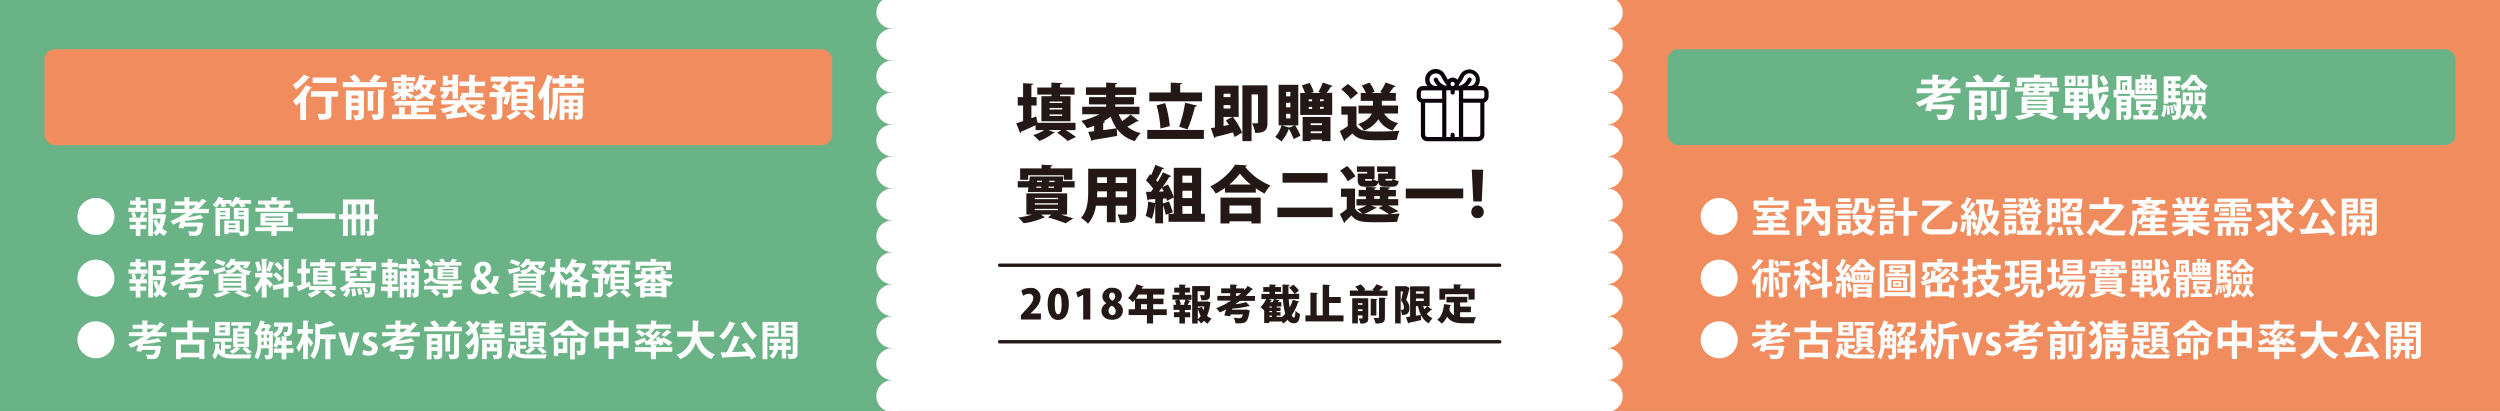 <svg xmlns="http://www.w3.org/2000/svg" xmlns:xlink="http://www.w3.org/1999/xlink" viewBox="0 0 730 120"><rect x="0" y="0" width="730" height="120" fill="#808080" stroke="none"/><defs><style>.cls-1,.cls-8{fill:none;}.cls-2{clip-path:url(#clip-path);}.cls-3{fill:#6ab386;}.cls-4{fill:#f08c5d;}.cls-5{fill:#fff;}.cls-6{clip-path:url(#clip-path-2);}.cls-7{fill:#231815;}.cls-8{stroke:#231815;stroke-linecap:round;stroke-miterlimit:10;}.cls-9{fill:#0c020b;}</style><clipPath id="clip-path"><rect class="cls-1" width="730" height="120"/></clipPath><clipPath id="clip-path-2"><rect class="cls-1" x="248.64" y="-15" width="232.72" height="150"/></clipPath></defs><title>limited-lg</title><g id="圖層_3" data-name="圖層 3"><g class="cls-2"><rect class="cls-3" y="-15" width="260" height="150"/><rect class="cls-4" x="470" y="-15" width="260" height="150"/><rect class="cls-5" x="260.56" y="-15" width="208.88" height="150"/><rect class="cls-4" x="13" y="14.37" width="230" height="28" rx="3" ry="3"/><path class="cls-5" d="M87.66,29.77c-.38.4-.77.77-1.15,1.1a14.14,14.14,0,0,0-1-1.37,16,16,0,0,0,3.77-4.66l1.85.77a.37.37,0,0,1-.39.12c-.38.63-.83,1.29-1.29,1.92l.31.1a.45.45,0,0,1-.38.25v7H87.66Zm2.88-7.2c-.05.08-.17.15-.39.12a20.34,20.34,0,0,1-3.71,3.46,10.82,10.82,0,0,0-.94-1.38,13,13,0,0,0,3.21-3Zm8.21,4.07v1.6h-2v4.83c0,1.67-.62,1.91-3.54,1.91a6.35,6.35,0,0,0-.52-1.71l1.67,0c.56,0,.69,0,.69-.27V28.24H90.82v-1.6Zm-.56-4v1.6H91.31v-1.6Z"/><path class="cls-5" d="M111.39,22.47c-.07.11-.2.15-.4.14a18,18,0,0,1-1.22,1.33h3.15v1.53H100.11V23.94h3.24a12.12,12.12,0,0,0-1.27-1.53l1.54-.66a9.33,9.33,0,0,1,1.63,1.9l-.68.29h4l-.68-.29a12.93,12.93,0,0,0,1.5-1.94Zm-5.13,4v7c0,1.42-.68,1.62-2.59,1.62a5.88,5.88,0,0,0-.53-1.43l.88,0c.56,0,.62,0,.62-.23V32.13h-2V35H101V26.43Zm-1.62,1.42h-2v.88h2Zm-2,3h2V30h-2Zm6.71-4.2c0,.13-.11.21-.36.26v5.39h-1.6V26.57ZM112,33.21c0,1.45-.55,1.81-3,1.81a6.23,6.23,0,0,0-.6-1.6c.45,0,.91,0,1.25,0,.62,0,.74,0,.74-.26v-7l2,.09c0,.14-.12.24-.37.27Z"/><path class="cls-5" d="M117.1,29.19V28a9.09,9.09,0,0,1-1.84,1.31,5.36,5.36,0,0,0-1-1.07,8.56,8.56,0,0,0,2.27-1.3H115V24.15h2.1v-.48h-2.56V22.55h2.56v-.78l1.82.1c0,.14-.11.22-.35.25v.43h2.68v1.12h-2.68v.48h2.23v1.3a8.79,8.79,0,0,0,1.75-3.67l1.73.46c0,.12-.14.19-.33.17-.1.32-.21.66-.34,1h3.64V24.7h-1A7,7,0,0,1,125.17,27a6.76,6.76,0,0,0,2.22,1,5.92,5.92,0,0,0-.93,1.32,7.54,7.54,0,0,1-2.32-1.29,7.7,7.7,0,0,1-2.62,1.33,6.33,6.33,0,0,0-.86-1.16,6.4,6.4,0,0,0,2.49-1.18,8.08,8.08,0,0,1-.81-1.19,6.26,6.26,0,0,1-.67.82,10.68,10.68,0,0,0-.87-1v1.22h-1.88c.6.31,1.58.81,1.89,1l-.77,1c-.32-.25-.92-.67-1.47-1v1.33Zm4.57,3.53v.69h5.64v1.37H114.45V33.41h2.07V31.28l2,.11c0,.14-.12.21-.35.27v1.75H120V30.82h-4.72V29.49h11.15v1.33h-4.77v.66h3.58v1.24Zm-5.37-7.59v.8h.8v-.8Zm3.11,0h-.84v.8h.84Zm3.73-.43a6.09,6.09,0,0,0,.94,1.37,5.58,5.58,0,0,0,.65-1.37Z"/><path class="cls-5" d="M132.13,26.66h-1a2.87,2.87,0,0,1-1.7,2.45,3,3,0,0,0-.85-1.08,1.76,1.76,0,0,0,1-1.37h-1V25.45h3.53v-.78h-1.4V25h-1.41V22.08l1.76.11c0,.11-.11.19-.35.24v1h1.4V21.77l2,.11c0,.14-.12.21-.36.27v6.68h-1.59Zm7.92,3.86,1.16.91a.39.39,0,0,1-.38.09c-.51.31-1.33.74-2,1.08a8.93,8.93,0,0,0,3.09,1.06,6.41,6.41,0,0,0-.94,1.37,7.62,7.62,0,0,1-5.82-4.51,8.76,8.76,0,0,1-1.61,1.1l.29,0c0,.12-.11.22-.36.25v1.18l2.8-.31,0,1.26-5.46.73a.32.32,0,0,1-.24.21l-.49-1.56,1.74-.17v-.88a14.81,14.81,0,0,1-2.39.66,5.6,5.6,0,0,0-.89-1.19,14.54,14.54,0,0,0,4.3-1.32h-4V29.25h5.51V28.11l.33,0v-1H137v-2h-2.84V23.81H137v-2l2,.11c0,.14-.11.22-.36.28v1.65h3v1.28h-3v2h2.46v1.27h-4.83a.63.63,0,0,1-.28.1v.76h5.59v1.27Zm-3.33,0a5.21,5.21,0,0,0,1,1.25,15.23,15.23,0,0,0,2-1.25Z"/><path class="cls-5" d="M155.62,24.71v7.48h-6.29V24.71h2l.17-.95h-2.68v-.58h0a15.54,15.54,0,0,1-2,2.54,8.73,8.73,0,0,1,.85.67l-.36.49h1.12l.83.06a28.12,28.12,0,0,1-1.08,3.71C147,30.21,147,30.2,147,30.2c.16-.49.34-1.16.51-1.83h-.83v4.84c0,1.31-.38,1.81-2.83,1.77a6.43,6.43,0,0,0-.5-1.6h1.45c.2,0,.25,0,.25-.21V28.37h-2.1V26.88h3a16.11,16.11,0,0,0-2.41-1.46l.84-1.1c.41.18.86.42,1.3.66a11.81,11.81,0,0,0,.91-1.15h-3.3V22.37h4.44l.25-.08.91.54v-.49h7.3v1.42h-2.86c-.08.29-.18.61-.29.95Zm-3.48,8.38a.41.41,0,0,1-.25.09,9.69,9.69,0,0,1-3,1.85,10.32,10.32,0,0,0-1.1-1.09,9.43,9.43,0,0,0,2.94-1.75ZM154,26.84v-.9h-3.15v.9Zm0,2V28h-3.15v.89ZM154,31v-.91h-3.15V31ZM155.06,35a18.38,18.38,0,0,0-2.34-1.91l1.25-.85a21.45,21.45,0,0,1,2.4,1.82Z"/><path class="cls-5" d="M170.53,25.66v1.45h-7.61v1.66c0,1.85-.22,4.54-1.41,6.26a5.79,5.79,0,0,0-1.19-1v1h-1.6V28.1a13.13,13.13,0,0,1-1,1.36,14.57,14.57,0,0,0-.7-1.78,18.06,18.06,0,0,0,2.78-5.86l1.83.61c-.06.12-.18.18-.39.16-.29.87-.63,1.76-1,2.61l.42.13c0,.12-.14.21-.36.25v8.35a9.82,9.82,0,0,0,1.08-5.19V25.66Zm-9.23-2.77h2v-1l1.92.11c0,.12-.11.21-.37.25v.66H167v-1l1.93.11c0,.14-.11.21-.37.25v.66h1.91v1.44h-1.91v1H167v-1h-2.11v1H163.3v-1h-2Zm8.86,5v5.69c0,1.16-.46,1.37-2.11,1.34a5.31,5.31,0,0,0-.38-1.19c.38,0,.74,0,.87,0s.17,0,.17-.17v-.7h-1.32v2h-1.33v-2h-1.25V35H163.4V27.93Zm-4.1,1.23h-1.25V30h1.25Zm-1.25,2.67h1.25V31h-1.25Zm3.9-2.67h-1.32V30h1.32Zm-1.32,2.67h1.32V31h-1.32Z"/><path class="cls-5" d="M502,57.82a5.4,5.4,0,1,1-5.39,5.4A5.39,5.39,0,0,1,502,57.82Z"/><path class="cls-5" d="M517.85,67.27h4.68v1.28H511.82V67.27h4.54v-.88H513V65.15h3.38v-.83l1.82.11c0,.12-.1.19-.33.23v.49h3.48v1.24h-3.48Zm-4.69-5.36v-.73h-1.11v-2.6h4.31v-1l1.82.1c0,.12-.1.19-.33.22v.7h4.42v2.6h-1.16v.73h-1.63a14.53,14.53,0,0,1,2.31,2l-1,.79a4.62,4.62,0,0,0-.54-.6c-2.48.13-5.06.23-6.78.29a.26.26,0,0,1-.21.18l-.57-1.45,1.64,0a11.27,11.27,0,0,0,.61-1.2Zm7.63-2h-7.34v.81h7.34Zm-4.1,2,.07,0a.36.36,0,0,1-.32.12c-.17.31-.39.67-.63,1L519,63c-.28-.23-.57-.46-.83-.65l.62-.46Z"/><path class="cls-5" d="M534.37,60.26V67.2c0,1.54-.69,1.67-3,1.67a5.15,5.15,0,0,0-.48-1.45c.67,0,1.47,0,1.71,0s.29-.07.29-.26V65a7.29,7.29,0,0,0-.82,1,6,6,0,0,1-2.61-3.3,5.77,5.77,0,0,1-2.75,3.39,6.69,6.69,0,0,0-.66-.88v3.62H524.6V60.26h4.29c0-.31-.07-.62-.09-.94h-2V58.06h3.3a16.64,16.64,0,0,0,.2,2.2Zm-8.31,1.4v3.17a4.94,4.94,0,0,0,2.35-3.17Zm6.84,0h-2.3a5,5,0,0,0,2.3,3Z"/><path class="cls-5" d="M540.82,59.56V60.7h-4.74V59.56ZM546,62.72l.91.36a.38.38,0,0,1-.13.18A7.79,7.79,0,0,1,545,66.58a7.94,7.94,0,0,0,2.49,1,6.25,6.25,0,0,0-.93,1.25,8.34,8.34,0,0,1-2.67-1.32,9.16,9.16,0,0,1-2.78,1.32,5.78,5.78,0,0,0-.74-1.25v.63h-2.53v.46h-1.23V64.58h3.76v3a7.87,7.87,0,0,0,2.44-1,8.58,8.58,0,0,1-1.39-2.11l1.24-.4H541V62.77h.42a6.19,6.19,0,0,0-1-.88v.46h-3.73v-1.1h3.73v.58a2.72,2.72,0,0,0,1.17-2.48V57.91h4.06v2.71c0,.33,0,.37.15.37h.32c.15,0,.2-.16.22-1.21a3.66,3.66,0,0,0,1.17.52c-.12,1.49-.45,1.91-1.25,1.91h-.71c-1,0-1.24-.37-1.24-1.57V59.19h-1.36a4,4,0,0,1-1.5,3.58h4.37Zm-5.65.19V64h-3.73V62.91Zm0-5V59h-3.66v-1.1Zm-1.24,9.17V65.72h-1.28v1.39Zm3.57-3a6.08,6.08,0,0,0,1.19,1.64A5.88,5.88,0,0,0,545,64.06Z"/><path class="cls-5" d="M553.34,59.56V60.7h-5V59.56Zm-.52,5v3.67h-2.64v.46h-1.24V64.58ZM549,62.35v-1.1h3.89v1.1ZM549,64V62.91h3.89V64Zm3.9-6.05V59H549v-1.1Zm-1.31,7.78h-1.38v1.39h1.38Zm8.25-4.11V63h-2.53v5.84h-1.46V63h-2.53V61.61h2.53v-4l1.8.1c0,.12-.11.19-.34.22v3.67Z"/><path class="cls-5" d="M570.18,59.26a.47.47,0,0,1-.27.17c-6.85,5.24-7.27,6.09-7.27,6.74s.53.79,1.46.79H569c.77,0,1.07-.38,1.15-2.55a5.63,5.63,0,0,0,1.47.53c-.21,2.88-.94,3.52-2.81,3.52h-4.55c-2.15,0-3.16-.84-3.16-2.16,0-1,.29-2,5.57-6.23h-5.4v-1.5h7.55l.35-.07Z"/><path class="cls-5" d="M583,61.4l.88.37a.46.46,0,0,1-.16.2,11.64,11.64,0,0,1-1.84,4.45A5.8,5.8,0,0,0,584,67.73a4.9,4.9,0,0,0-.89,1.16A6.3,6.3,0,0,1,581,67.48a7.87,7.87,0,0,1-1.8,1.37,4.61,4.61,0,0,0-1-1.06,7,7,0,0,0,1.91-1.39A9.08,9.08,0,0,1,579,64.07a10,10,0,0,1-1.66,4.81,5.72,5.72,0,0,0-1.06-.85,4.91,4.91,0,0,0,.7-1.19l-.73.27a13.34,13.34,0,0,0-.65-2.13l1.08-.34a12.81,12.81,0,0,1,.54,1.54,22.83,22.83,0,0,0,.73-6.59h-.92a.38.38,0,0,1-.33.13,31.49,31.49,0,0,1-2.18,3.08h1.25c-.14-.31-.29-.61-.44-.89l1-.43a10.06,10.06,0,0,1,1.1,2.51l-1.11.49c0-.17-.09-.37-.16-.58l-.62,0v4.94h-1.26V65a.25.25,0,0,1-.24.07,10.59,10.59,0,0,1-.7,2.87,7.18,7.18,0,0,0-1-.5,9.92,9.92,0,0,0,.58-2.82l1.36.31V64L573,64.1a.27.27,0,0,1-.22.18l-.28-1.44h.82a8.5,8.5,0,0,0,.6-.81,11,11,0,0,0-1.4-1.63l.68-1,.27.24a15.31,15.31,0,0,0,.9-2.09l1.4.58a.37.37,0,0,1-.32.12,18,18,0,0,1-1.19,2.18,4.11,4.11,0,0,1,.39.48c.42-.67.81-1.35,1.1-1.94l1.29.59V58.27h4.17l.29,0,.71.15a2.61,2.61,0,0,1-.06.27c-.12.72-.32,1.75-.53,2.78h1.14Zm-3,1.57c.24-1,.49-2.34.67-3.38H579.3c0,.25,0,.51,0,.77a12.56,12.56,0,0,0,1.66,5,9.06,9.06,0,0,0,1.18-2.63h-.82l-.09.4Z"/><path class="cls-5" d="M589.1,59.56V60.7h-4.3V59.56Zm-.37,5v3.64h-2.25v.49h-1.17V64.58Zm0-3.33v1.1h-3.36v-1.1ZM585.34,64V62.91h3.36V64Zm3.32-6.05V59h-3.25v-1.1Zm-1.11,7.76h-1.07v1.4h1.07Zm7.54-3.09v3h-1.2l1.11.33a.34.34,0,0,1-.31.13,13.32,13.32,0,0,1-.63,1.25h2v1.22H589V67.29h1.79a7.15,7.15,0,0,0-.47-1.47l.94-.24H590V62.65l-.43.31a4.75,4.75,0,0,0-.8-1A4.21,4.21,0,0,0,590,60.83a8.16,8.16,0,0,0-.91-.74l.76-.83a6.82,6.82,0,0,1,.79.57,7.67,7.67,0,0,0,.34-.78h-1.57V57.94h2.13l.22,0,.78.3c0-.13-.06-.28-.1-.41l1.14-.23a7.55,7.55,0,0,0,.26.93,9.6,9.6,0,0,0,.77-.69l.84.87a.39.39,0,0,1-.19.06.23.23,0,0,1-.12,0c-.23.16-.64.41-1,.6a5,5,0,0,0,.28.57,10.24,10.24,0,0,0,.87-.77l.87.94a.31.31,0,0,1-.19.06.23.23,0,0,1-.11,0l-.93.53a4.23,4.23,0,0,0,1.27,1.08,4.47,4.47,0,0,0-.89,1.09Zm-4-.68v-.42a7.6,7.6,0,0,1-.9,1h4.73a5,5,0,0,1-1-1v.48Zm2.6,1.68h-2.41v.85h2.41Zm-.41,3.68-.44-.16a12.79,12.79,0,0,0,.56-1.55h-1.83a7.91,7.91,0,0,1,.54,1.54l-.58.17Zm.27-6.48a10.56,10.56,0,0,1-1-2.59.57.57,0,0,1-.12.17,8.5,8.5,0,0,1-.91,2.42Z"/><path class="cls-5" d="M600,66.35a6.82,6.82,0,0,1-1.36,2.54l-1.37-.56A5.72,5.72,0,0,0,598.57,66Zm7.7-.74h-5.25V62.06l-.1,0a3.07,3.07,0,0,0-.73-1V64.9h-2.48v.68h-1.32V58h3.8v3c1.39-.38,1.89-1,2.11-1.78h-1.54V58H607l.31,0,.77.08c0,.12,0,.25-.05.37-.14,3-.35,3.19-2.14,3.19h-.57a2.9,2.9,0,0,0-.35-1.15c.44,0,.86,0,1.06,0a.45.45,0,0,0,.34-.11,2.38,2.38,0,0,0,.24-1.14h-1.49A3.36,3.36,0,0,1,602.55,62h5.12Zm-7.4-6.32h-1.16V60.8h1.16Zm-1.16,4.34h1.16V62.06h-1.16ZM601,68.75a15.56,15.56,0,0,0-.22-2.31l1.33-.16a14.75,14.75,0,0,1,.31,2.27Zm2.8,0a12.26,12.26,0,0,0-.62-2.3l1.35-.23a12.61,12.61,0,0,1,.71,2.26Zm0-5.61v1.31h2.47V63.15Zm3.2,5.73a15.67,15.67,0,0,0-1.43-2.48l1.37-.44a15.88,15.88,0,0,1,1.54,2.43Z"/><path class="cls-5" d="M619.14,59.56l1.2.69a.64.64,0,0,1-.25.19,25.19,25.19,0,0,1-5.68,6.42,10.53,10.53,0,0,0,3.94.48l2.44,0a4.24,4.24,0,0,0-.48,1.39h-2.73c-2.49,0-4.35-.41-5.58-2.11a19.33,19.33,0,0,1-1.16,1.9.38.38,0,0,1,0,.16.32.32,0,0,1-.09.23l-1.46-1a13.25,13.25,0,0,0,2.28-3.8l1.37.55-.29.6a2.86,2.86,0,0,0,.5.76,22.45,22.45,0,0,0,4.68-5h-7.72v-1.4h4.16V57.57l1.8.11c0,.11-.1.19-.32.22v1.74h3.1Z"/><path class="cls-5" d="M632.88,61.48v1.17h-8.81v.86c0,1.61-.22,4-1.35,5.52a5.49,5.49,0,0,0-1.12-.92,8.06,8.06,0,0,0,1.06-4.61v-2h1.51a6,6,0,0,0-.38-.61c.73-.11,1.52-.25,2.3-.44-.63-.17-1.27-.31-1.86-.45l.65-.48h-2.3V58.39h4v-.82l1.76.1c0,.13-.11.19-.31.24v.48h4.23V59.5h-2l.42.23a.22.22,0,0,1-.19.09.23.23,0,0,1-.11,0,8.64,8.64,0,0,1-1.18.59c.67.2,1.28.4,1.78.58l-.61.51Zm-5,3.22h-2a6.7,6.7,0,0,1-.74.9,7.45,7.45,0,0,0-1-.71,5.35,5.35,0,0,0,1.4-2.24l1.44.42a.27.27,0,0,1-.28.13c0,.12-.11.25-.17.37h1.36v-.79l1.73.09c0,.12-.09.2-.31.24v.46h3V64.7h-3v.78h2.65v1.09h-2.65v.92h3.53v1.16h-8.52V67.49h3.57v-.92H625.4V65.48h2.44Zm1.7-3.22c-.52-.18-1.12-.38-1.76-.57-.7.21-1.45.42-2.18.57Zm-3.57-2c.59.15,1.2.3,1.8.47a8.59,8.59,0,0,0,1.2-.47Z"/><path class="cls-5" d="M645.06,66.12h-3.49a10.71,10.71,0,0,0,3.83,1.32,5.63,5.63,0,0,0-1,1.31,10.29,10.29,0,0,1-4.07-2v2.17h-1.43v-2.1a11.73,11.73,0,0,1-4,2,6.6,6.6,0,0,0-.92-1.2,12.5,12.5,0,0,0,3.82-1.42h-3.46V64.94h4.61V64.4h-3.49V63.35h3.49v-.54h-4.09V61.69h2.31a6.19,6.19,0,0,0-.41-.95l.14,0h-2.53V59.54H636a9.62,9.62,0,0,0-.76-1.5l1.24-.42a8.45,8.45,0,0,1,.92,1.7l-.58.22h1.1v-2l1.65.08c0,.12-.1.21-.31.23v1.67h.89v-2l1.69.08c0,.14-.12.21-.32.24v1.66h1l-.42-.16a10.69,10.69,0,0,0,.8-1.72l1.62.5c0,.1-.14.14-.31.13-.21.37-.49.85-.77,1.25H645v1.17h-2.2l.11,0c-.05.1-.17.13-.31.12a9.24,9.24,0,0,1-.47.82h2.4v1.12h-4.2v.54H644V64.4h-3.63v.54h4.7Zm-4.38-4.43c.14-.28.3-.64.45-1h-2.87a7.7,7.7,0,0,1,.41.94l-.2,0h2.21Z"/><path class="cls-5" d="M657.45,64.58h-4.92c-.07.2-.16.42-.24.62h4.15v2.4c0,1.08-.41,1.28-1.89,1.28a4.55,4.55,0,0,0-.4-1.16h.45c.4,0,.45,0,.45-.14V66.27h-1.2V68.8h-1.31V66.27h-1.16V68.8h-1.31V66.27H649v2.59H647.6V65.2h3.32a6.32,6.32,0,0,0,.18-.62h-4.62V63.49h11Zm-9.52-4.12v1.42h-1.27V59.49h4.59v-.43h-3.77V58h8.92v1.09h-3.78v.43h4.67v2.39H656V60.46h-3.34v2.73h-1.37V60.46Zm.16,2.49v-.84h2.74V63Zm.26-2.09h2.46v.85h-2.46Zm4.71,0h2.48v.85h-2.48Zm0,2.1v-.85h2.75V63Z"/><path class="cls-5" d="M658.56,66.42c1-.5,2.56-1.36,4-2.2l.48,1.32c-1.18.76-2.48,1.56-3.36,2.07a.33.33,0,0,1-.13.28ZM665,60.94a11.8,11.8,0,0,0,1.13,2.28A16,16,0,0,0,668,61l1.42,1.08a.36.36,0,0,1-.25.09H669a20.78,20.78,0,0,1-2.16,2.13A8.65,8.65,0,0,0,670,66.77,6,6,0,0,0,669,68.05a9.88,9.88,0,0,1-4-4.18v3.24c0,1.38-.42,1.8-3,1.77a6,6,0,0,0-.49-1.5c.37,0,.74,0,1,0h.68c.23,0,.32-.08.32-.3V60.79h-4.56V59.4h4.56V57.58l1.8.09c0,.12-.09.2-.33.24V59.4h2.47a17.62,17.62,0,0,0-1.68-1l.84-.91a17.36,17.36,0,0,1,2.26,1.26l-.57.64h1.35v1.39H665Zm-4.46.24a11.56,11.56,0,0,1,1.88,2.11l-1.17.86a11.48,11.48,0,0,0-1.81-2.2Z"/><path class="cls-5" d="M675.94,58.45a.32.32,0,0,1-.35.14,14.55,14.55,0,0,1-3.18,4.62,8.78,8.78,0,0,0-1.29-1,11,11,0,0,0,3-4.35Zm1.36,4c0,.12-.2.18-.4.2a31.19,31.19,0,0,1-2,4.13c1.33,0,2.78-.08,4.22-.14-.45-.72-1-1.44-1.43-2.06l1.41-.64a27.42,27.42,0,0,1,2.78,4.17l-1.5.79a10.7,10.7,0,0,0-.48-1c-2.79.19-5.67.34-7.58.43a.27.27,0,0,1-.24.2l-.57-1.69,1.75,0a28.47,28.47,0,0,0,2.1-4.9Zm1.64-4.63A16.51,16.51,0,0,0,682.13,62a6.87,6.87,0,0,0-1.21,1.26,25.3,25.3,0,0,1-3.42-4.8Z"/><path class="cls-5" d="M688.46,62.31H685.2v6.57h-1.41V58h4.67Zm-1.36-3.25h-1.9v.61h1.9Zm-1.9,2.22h1.9v-.67h-1.9ZM692,66.16h-1.34v2.51h-1.26V66.16h-1.19a4,4,0,0,1-1.53,2.59,5.22,5.22,0,0,0-.91-.84A2.82,2.82,0,0,0,687,66.16h-1.2V65H687v-.91h-1.09V62.93h5.84v1.14h-1.14V65H692ZM688.25,65h1.13v-.91h-1.13ZM694,58V67.2c0,1.38-.52,1.65-2.56,1.65a4.91,4.91,0,0,0-.43-1.43l.91,0c.6,0,.66,0,.66-.25V62.33h-3.33V58Zm-1.42,1h-2v.61h2Zm-2,2.24h2v-.69h-2Z"/><path class="cls-5" d="M502,75.82a5.4,5.4,0,1,1-5.39,5.4A5.39,5.39,0,0,1,502,75.82Z"/><path class="cls-5" d="M515,76.16a.31.31,0,0,1-.32.11A18.86,18.86,0,0,1,512.26,79a12.43,12.43,0,0,0-.8-1,10.72,10.72,0,0,0,2-2.42Zm4.41,3.38h-1.56v7.15H516.5V79.54h-1.61v-.65h-.07c-.22.5-.46,1-.73,1.5l.31.1c0,.1-.12.18-.3.2v6.19h-1.32V82.55c-.22.3-.42.58-.64.83a9.62,9.62,0,0,0-.68-1.26,14.14,14.14,0,0,0,2.21-3.9l1.22.45v-.41h1.61V75.75l1.64.1c0,.11-.1.18-.3.21v2.2h1.56Zm-3,1.51c0,.1-.1.16-.25.16a13.85,13.85,0,0,1-.85,4.19,6.85,6.85,0,0,0-.86-.64,14.14,14.14,0,0,0,.62-4ZM518.88,76a7.78,7.78,0,0,1,.81,1.56l-1,.45a8.89,8.89,0,0,0-.76-1.62Zm-.33,8.66a27.62,27.62,0,0,0-.47-3.6,7.14,7.14,0,0,0,1-.21,27.63,27.63,0,0,1,.54,3.6Zm4.24-5v1.28h-.93v4.41c0,1.26-.41,1.55-2.33,1.55a4.5,4.5,0,0,0-.4-1.4c.5,0,1,0,1.16,0s.2,0,.2-.19V80.91h-1.06V79.63Zm-.17-3.41v1.26h-2.84V76.22Z"/><path class="cls-5" d="M527.08,80.71c.36.32,1.44,1.44,1.67,1.72l-.82,1.14a10.9,10.9,0,0,0-.85-1.39v4.7h-1.4V82.49A11.3,11.3,0,0,1,524.36,85a8.28,8.28,0,0,0-.67-1.37,11.14,11.14,0,0,0,1.72-3.24h-1.52V79h1.79V77.61c-.49.13-1,.24-1.48.34a3.88,3.88,0,0,0-.43-1,15.53,15.53,0,0,0,3.88-1.33l1.15,1.05a.45.45,0,0,1-.3.06,11.83,11.83,0,0,1-1.42.54V79h1.47v1.34h-1.47Zm8,2.81-1.55.28v3.08h-1.46V84.06l-3.48.63-.23-1.37,3.71-.67v-7l1.79.1c0,.12-.1.19-.33.22V82.4l1.31-.24Zm-4.38-1.3a10.21,10.21,0,0,0-2-1.91l1-.83a11.47,11.47,0,0,1,2,1.8Zm-.69-5.92a10.47,10.47,0,0,1,1.86,1.84l-1.11.86A10.65,10.65,0,0,0,529,77.08Z"/><path class="cls-5" d="M540.58,79.82a5,5,0,0,0-.69-1.15,10,10,0,0,0,3.2-3.1l1.64.07a.28.28,0,0,1-.21.17,10.55,10.55,0,0,0,3.11,2.47,6.64,6.64,0,0,0-.76,1.18h.1v3.08h-6.28v-.47l-1,.42a4.05,4.05,0,0,0-.15-.57l-.54,0v4.93h-1.24V83a.26.26,0,0,1-.23.06,10.4,10.4,0,0,1-.64,2.86,6.5,6.5,0,0,0-1-.48,10,10,0,0,0,.54-2.82l1.32.3V82l-1.33.07a.23.23,0,0,1-.22.18L536,80.85h.83c.19-.25.38-.52.57-.79A10.62,10.62,0,0,0,536,78.38c.28-.36.5-.67.71-1l.27.25a15.79,15.79,0,0,0,.83-2.08l1.41.53c0,.1-.16.13-.33.13a15.32,15.32,0,0,1-1.16,2.23c.14.16.26.31.38.47A21.4,21.4,0,0,0,539.19,77l1.34.6a.35.35,0,0,1-.32.13c-.37.64-.89,1.4-1.42,2.14l.9-.38a10.57,10.57,0,0,1,1,2.18V79.76Zm-1.43,1a8.6,8.6,0,0,0-.42-.86c-.22.3-.44.6-.67.88Zm.63,4.51a15.32,15.32,0,0,0-.69-2.37l1-.33a17,17,0,0,1,.74,2.32Zm1.32,1.56V83h5.41v3.9H545.2v-.27h-2.84v.3Zm1.1-7.94v-.35a11.57,11.57,0,0,1-1.07.87h5.53a14.8,14.8,0,0,1-1.22-.91v.39Zm-.43,1.39v1.32h1.46V80.33Zm.54,1.31a4.35,4.35,0,0,0-.37-1l.66-.22a5.25,5.25,0,0,1,.42,1Zm2.89,2.21h-2.84v.49h2.84Zm-2.84,1.83h2.84v-.49h-2.84ZM544.8,78a10.55,10.55,0,0,1-1-1.14,8,8,0,0,1-.94,1.14Zm1,3.68V80.33h-.92l.88.29c0,.09-.12.12-.26.12a8.42,8.42,0,0,1-.51.9l-.59-.23a7,7,0,0,0,.44-1.08h-.61v1.32Z"/><path class="cls-5" d="M548.89,76h10.36v10.9h-1.4v-.42h-7.63v.42h-1.33Zm1.33,9.3h7.63V77.16h-7.63Zm4.38-5.44h2.87v.79h-6.84v-.79h2.75v-.36h-1.77V77.54h4.83v1.93H554.6Zm-3.41,5V81h5.67v3.9Zm1.1-3.11v2.33h3.41V81.76Zm.46-3.49v.48h2.48v-.48Zm0,5.45V82.11h2.44v1.61Zm.76-1v.41h.87v-.41Z"/><path class="cls-5" d="M567.75,81.41c.47,0,.55-.12.61-.87a3.7,3.7,0,0,0,1.14.43c-.16,1.25-.52,1.56-1.63,1.56h-2.12a3.27,3.27,0,0,1-1.29-.18,22.45,22.45,0,0,1-3,1,7.58,7.58,0,0,0-.72-1.12c.39-.08.78-.18,1.17-.29l-1-.73a3.83,3.83,0,0,0,1.47-1.89h-1v-2.7h4.28V75.56l1.82.1c0,.12-.1.19-.33.22v.76h4.4v2.7H570V77.92h-4.15a7.71,7.71,0,0,1,1.32.76l-.72.92a8.68,8.68,0,0,0-2.09-1.16l.42-.52h-2.07V79.3l.85.31A4.26,4.26,0,0,1,562,81.9v0a16.72,16.72,0,0,0,1.84-.65,1.85,1.85,0,0,1,0-.24V79l1.59.09c0,.12-.09.18-.3.21v1.42a8.8,8.8,0,0,0,3-2.48l1.39.66a.3.3,0,0,1-.24.1h-.12a10.39,10.39,0,0,1-2.89,2.47Zm1.39,3.76V83.24l1.77.09c0,.12-.1.19-.32.23v3.31h-1.45V86.5h-5.53v.38h-1.43V83.24l1.75.09c0,.12-.1.19-.32.23v1.61h2V82.66l1.79.1c0,.13-.1.2-.33.22v2.19ZM571,82.26A12.64,12.64,0,0,0,568.87,80l1-.74a13.61,13.61,0,0,1,2.22,2.2Z"/><path class="cls-5" d="M577.17,80.77l.14,1.23q-.64.23-1.29.42v2.9c0,1.3-.49,1.54-2.36,1.54a5.27,5.27,0,0,0-.41-1.32c.46,0,1,0,1.12,0s.23-.06.23-.22V82.85l-1.06.33a.25.25,0,0,1-.21.21l-.44-1.63c.47-.09,1.05-.23,1.71-.38V79.13h-1.53V77.8h1.53V75.57l1.74.07c0,.14-.09.21-.32.24V77.8h1.2v1.33H576V81Zm5.71-.57.93.4a.41.41,0,0,1-.15.17,8.39,8.39,0,0,1-2,3.58,7.84,7.84,0,0,0,2.71,1.3,5.72,5.72,0,0,0-.94,1.23,8.88,8.88,0,0,1-2.86-1.57,11,11,0,0,1-3.23,1.57,5,5,0,0,0-.77-1.26,8.7,8.7,0,0,0,3-1.32,9.6,9.6,0,0,1-1.49-2.44l1-.3h-1.54V80.25h2.41V78.68h-2.55V77.35h2.55V75.56l1.76.1c0,.13-.11.19-.32.24v1.45h2.78v1.33h-2.78v1.57h1.27Zm-3.47,1.36a7.09,7.09,0,0,0,1.21,1.86,6.82,6.82,0,0,0,1.27-1.86Z"/><path class="cls-5" d="M589.71,82.72l.17,1.24-4,1.14a.24.24,0,0,1-.19.21l-.54-1.49c.48-.09,1.08-.24,1.74-.39V81h-1.36V79.64h1.36V77.53h-1.46V76.2h4.23v1.33h-1.38v2.11h1.26V81h-1.26v2.12Zm2.89.52a.31.31,0,0,1-.31.2c-.3,1.48-.79,2.71-3.31,3.44a4.33,4.33,0,0,0-.79-1.19c2.19-.49,2.56-1.36,2.74-2.62Zm1.95,2c0,.35,0,.4.23.4h.51c.21,0,.26-.19.28-1.41a3.61,3.61,0,0,0,1.2.53c-.12,1.66-.44,2.11-1.33,2.11h-.91c-1.11,0-1.35-.41-1.35-1.63V82.82h-3V76H596v6.79h-1.49Zm-3.08-8V78h3.17V77.2Zm0,1.84v.75h3.17V79Zm0,1.85v.75h3.17v-.75Z"/><path class="cls-5" d="M608.89,81.64H604c-.11.21-.21.4-.33.59h4l.29,0,.77.12c0,.11,0,.24-.06.35-.17,2.43-.37,3.4-.7,3.76s-.69.44-1.52.44h-.5a2.82,2.82,0,0,0-.3-1.09,6,6,0,0,1-1,1.22,4.71,4.71,0,0,0-1-.82,6.35,6.35,0,0,0,2-2.8h-.69a9.37,9.37,0,0,1-2.72,3.14,4.58,4.58,0,0,0-.95-.85,7.22,7.22,0,0,0,2.39-2.29h-.75a8.29,8.29,0,0,1-1.5,1.31,8.85,8.85,0,0,0-.9-.83,2.25,2.25,0,0,0,.21-.12h0c-.9.42-1.76.8-2.38,1.08a.27.27,0,0,1-.18.24l-.58-1.58c.41-.13.92-.32,1.49-.52V79.45h-1.24V78.09H599V75.57l1.64.1c0,.12-.1.18-.3.21v2.21h1.1v1.36h-1.1v3l1-.4s0,0,.21,1a6.26,6.26,0,0,0,1.06-1.34h-1.43V80.43h7.71Zm-.84-5.78V80h-5.73V75.86Zm-1.33,1.57v-.57H603.6v.57Zm0,1.52v-.57H603.6V79Zm0,4.42a10.09,10.09,0,0,1-1.09,2.36,7.34,7.34,0,0,0,.83,0,.39.39,0,0,0,.35-.15,5.2,5.2,0,0,0,.44-2.25Z"/><path class="cls-5" d="M618.79,78.79h2.28v1h-2.36l-.09,1H612l.12-1h-2.11v-1h2.24l.12-1h6.48Zm.74,6.37H617.9c1.11.32,2.25.67,3,.92l-1.24.8c-.81-.32-2.21-.8-3.6-1.2l.63-.52h-2.34l.76.5a.46.46,0,0,1-.24.07,13.77,13.77,0,0,1-3.92,1.15,6.72,6.72,0,0,0-.86-.93,17.11,17.11,0,0,0,3.26-.79h-1.62v-4h7.81Zm-7.72-7.69v1h-1.29V76.34h4.29v-.78l1.77.08c0,.14-.1.2-.32.24v.46h4.36v2.12h-1.36v-1Zm1.3,4.41v.35h4.95v-.35Zm0,1.07v.36h4.95V83Zm0,1.08v.37h4.95V84Zm.34-4.36-.05.38h1.33l0-.38Zm1.45-1.12h-1.3l-.05.37h1.32Zm1,1.5h1.43l0-.38H616Zm1.53-1.13,0-.37h-1.4l0,.37Z"/><path class="cls-5" d="M630.93,80.15c.07.74.15,1.43.25,2.08a10.88,10.88,0,0,0,.8-1.85l1.56.47c0,.11-.14.17-.32.16a12.85,12.85,0,0,1-1.67,3.08c.23.86.49,1.39.77,1.39s.33-.62.37-2a3.6,3.6,0,0,0,1.06.87c-.22,2-.62,2.48-1.58,2.48-.7,0-1.22-.54-1.64-1.58a9.48,9.48,0,0,1-1.94,1.53,7.32,7.32,0,0,0-.89-1.07,7.07,7.07,0,0,0,.9-.56h-2.48v1.7h-1.38v-1.7h-2.58V83.92h2.58v-.6h-2.1V78.93h5.66v4.39h-2.18v.6h2.5v1.25a9.28,9.28,0,0,0,1.46-1.35,25.14,25.14,0,0,1-.53-3.5l-1,.12-.16-1.34,1-.12c-.07-1.14-.09-2.29-.11-3.41l1.77.11c0,.12-.11.19-.34.22,0,1,0,1.94.06,2.91l2.59-.31.15,1.32Zm-5.7-4.27v2.59h-2.71V75.88Zm-1.06,1.7v-.8h-.63v.8ZM623.83,80v.63h1V80Zm0,1.63v.64h1v-.64Zm4.58-5.74v2.59h-2.74V75.88Zm-1.35,4.74V80h-1v.63Zm0,1.64v-.64h-1v.64Zm.28-4.68v-.8h-.65v.8Zm4.87-1.84a8.61,8.61,0,0,1,1.2,2l-1.15.63a10.25,10.25,0,0,0-1.14-2.1Z"/><path class="cls-5" d="M639.92,81.27h-.77v4.4c0,1-.34,1.21-1.69,1.21a4.3,4.3,0,0,0-.34-1.09h.67c.11,0,.14,0,.14-.14v-.84h-1.3v2.06h-1.21V81.27h-.72V79.39h.69V75.94h3.81v3.45h.73v1.36h5.77v1h-5.78Zm-1.07-.42v-.49h-3.12v.49ZM636.43,77v2.41h.42V77.46h1.27V77Zm1.5,5.37v-.53h-1.3v.53Zm-1.3,1.5h1.3V83.3h-1.3Zm1-4.46h.51V78.27h-.51ZM645,84.74c0,.08-.13.13-.29.13-.13.24-.31.56-.49.85h1.61v1h-6.17v-1h1.55a4.74,4.74,0,0,0-.44-1l.73-.26h-1.16V82.1h4.95v2.36h-1.22Zm.46-8v3.64h-5.29V76.72h1.34V75.57l1.27.07c0,.1-.09.16-.26.18v.9H643V75.57l1.29.07c0,.1-.09.17-.27.18v.9Zm-4.24.92v.46h.52v-.46Zm0,1.33v.48h.52V79Zm.28,4v.66h2.58V83Zm1.64,2.77a12.39,12.39,0,0,0,.52-1.26H641.8a4.52,4.52,0,0,1,.55,1.26Zm-.62-7.62H643v-.46h-.51ZM643,79h-.51v.48H643Zm1.32-.87v-.46h-.54v.46Zm0,1.35V79h-.54v.48Z"/><path class="cls-5" d="M648,83.27a6.33,6.33,0,0,1-.59,2.94l-.73-.37a5.81,5.81,0,0,0,.55-2.71ZM651,81.49l.61,0c0,.11,0,.24,0,.37-.07,3.07-.14,4.21-.42,4.57s-.62.46-1.72.46a3,3,0,0,0-.28-1.08,7.12,7.12,0,0,0,.72,0,.31.31,0,0,0,.3-.14,3.31,3.31,0,0,0,.18-1.09l-.33.11a6.83,6.83,0,0,0-.5-1.56l.53-.17a8.33,8.33,0,0,1,.32.8h0c0-.36,0-.76,0-1.23H648.4v.33h-1.12V76h4.22v1.13h-1.26v.75h1v1.05h-1v.74h1.08v1.06h-1.08v.77H651Zm-2.88,4.12c0-.21,0-.45,0-.71a12.57,12.57,0,0,0-.08-1.52l.61-.07a13.41,13.41,0,0,1,.11,2.23Zm1-8.48h-.75v.75h.75Zm0,2.54v-.74h-.75v.74Zm-.75,1.06v.77h.75v-.77Zm.77,4.53a8.78,8.78,0,0,0-.34-2l.59-.11a9.42,9.42,0,0,1,.36,2Zm4-5.77v-.81a6.57,6.57,0,0,1-1.23.9,5,5,0,0,0-.65-1.18,7.11,7.11,0,0,0,2.76-2.82l1.57.08a.27.27,0,0,1-.22.16,7.51,7.51,0,0,0,2.82,2.46,9,9,0,0,0-.73,1.29,7.65,7.65,0,0,1-1.14-.83v.75Zm1,3.85c0,.1-.1.17-.25.18a6.8,6.8,0,0,1-.18.94,7.41,7.41,0,0,1,1,1.06l-.84.7a8,8,0,0,0-.51-.68,3.39,3.39,0,0,1-1.19,1.35,4.92,4.92,0,0,0-.79-.79,3.54,3.54,0,0,0,1.4-2.91ZM652,83V80h2.6v3Zm.93-2.06v1.15h.69V80.92Zm3.13-2.48a8.77,8.77,0,0,1-1.3-1.58,7.72,7.72,0,0,1-1.27,1.58Zm1.2,8.44a12.69,12.69,0,0,0-.94-1.25,3.44,3.44,0,0,1-1.14,1.25,5.2,5.2,0,0,0-.82-.8,3.54,3.54,0,0,0,1.43-2.9l1.4.15c0,.1-.09.17-.25.18a10.26,10.26,0,0,1-.19,1,14.88,14.88,0,0,1,1.43,1.64ZM655,83V80h2.7v3Zm.94-2.06v1.15h.77V80.92Z"/><path class="cls-5" d="M502,93.82a5.4,5.4,0,1,1-5.39,5.4A5.39,5.39,0,0,1,502,93.82Z"/><path class="cls-5" d="M522.62,98.23H518.2c-.56.42-1.15.82-1.75,1.2a23.51,23.51,0,0,0,3.75-.69l.93,1c-.06,0-.12,0-.29,0a32.17,32.17,0,0,1-5.08.75l-.12.5h4.26l.3-.06.89.31a.79.79,0,0,1-.14.31c-.54,3.25-1.1,3.3-3,3.3H517a2.87,2.87,0,0,0-.46-1.34c.7.07,1.47.09,1.78.09.49,0,.77,0,1.08-1.44h-4c0,.2-.1.39-.15.56l-1.44-.21c.17-.51.36-1.19.54-1.89-.68.34-1.38.66-2.09.93a5.9,5.9,0,0,0-.8-1A25.54,25.54,0,0,0,514.65,99l.06-.27.36,0c.32-.18.63-.37.95-.57h-4.36V97h3.9V96h-2.82V94.83h2.82V93.56l1.75.1c0,.12-.09.19-.32.24v.93h2.64v.49a14.86,14.86,0,0,0,1.12-1.3l1.35.79a.3.3,0,0,1-.24.09l-.15,0a17.78,17.78,0,0,1-2,2.13h3ZM517,97h.74a14.62,14.62,0,0,0,1.19-1H517Z"/><path class="cls-5" d="M535,97h-4.76V99.2h3.49v5.62h-1.49v-.5h-5.37v.55H525.4V99.2h3.28V97H524V95.62h4.73V93.56l1.86.1c0,.12-.11.19-.35.24v1.72H535ZM532.19,103v-2.39h-5.37V103Z"/><path class="cls-5" d="M539.69,101.8v1.44a9.64,9.64,0,0,0,2.7.26c.82,0,4.13,0,5.12,0a3.73,3.73,0,0,0-.46,1.18h-4.66c-2.29,0-3.8-.23-4.76-1.57a4.35,4.35,0,0,1-.9,1.81A3.27,3.27,0,0,0,536,104a6.27,6.27,0,0,0,.84-3.69l1.4.12c0,.09-.1.15-.26.18,0,.3,0,.61-.06.92a3.11,3.11,0,0,0,.61,1V99.77h-2.24v-1h5.43v1h-2v1h1.76v1ZM541.13,94v4h-4.34V94Zm-1.33,1.52V95h-1.72v.56Zm0,1.5v-.59h-1.72v.59Zm2.27-1.17h1.34c.1-.25.19-.53.28-.81h-2.16v-1h5.72v1H545l-.35.81h2.08v5.45h-1a17.85,17.85,0,0,1,1.8,1.48l-1.2.47a15.25,15.25,0,0,0-1.57-1.44l.86-.51H543.1l1.09.4c0,.11-.15.13-.27.12a7.65,7.65,0,0,1-2,1.48,10.75,10.75,0,0,0-.84-.8,5.24,5.24,0,0,0,1.76-1.2h-.73Zm3.28,1.52v-.55h-2v.55Zm0,1.46v-.54h-2v.54Zm0,1.49V99.8h-2v.56Z"/><path class="cls-5" d="M559.7,101.72V103h-2.08v1.94h-1.37V103H554v-1.23h2.21v-1.06h-1a4.05,4.05,0,0,1-.5.9,5.83,5.83,0,0,0-.88-.67,6,6,0,0,0,.8-2.51l-.27.13a3.16,3.16,0,0,0-.7-.93v5.94c0,1.22-.57,1.36-2.07,1.36a4.55,4.55,0,0,0-.41-1.21h1.1c.15,0,.19-.05.19-.2V101.7h-2.29a7.58,7.58,0,0,1-.94,3.22,5.81,5.81,0,0,0-1-.65,8.31,8.31,0,0,0,.89-4.4V98.05a8,8,0,0,0-.9-.76A9,9,0,0,0,550,93.57l1.47.4c0,.12-.15.15-.28.14l-.18.57h1.12l.18-.06.94.56a.34.34,0,0,1-.23.13c-.18.39-.44.9-.72,1.37h1.39v.81a2.6,2.6,0,0,0,1.66-2.13H554V94.18h4.68l.71,0c0,.11,0,.25,0,.37-.14,3.56-.23,3.59-2.4,3.54A2.9,2.9,0,0,0,556.7,97a7.91,7.91,0,0,0,.86,0,.34.34,0,0,0,.32-.12,3.65,3.65,0,0,0,.22-1.53h-1.42a3.76,3.76,0,0,1-1.93,3l1.31.3c0,.08-.11.14-.25.14,0,.22-.09.43-.13.65h.57V98.19l1.68.1c0,.1-.1.18-.31.21v1h1.68v1.21h-1.68v1.06Zm-8.58-5a7.73,7.73,0,0,0,.42-.91h-.91c-.14.31-.28.62-.44.91Zm-.78,3c0,.53,0,.68,0,1H551v-1Zm0-2v.93H551v-.93Zm1.57,0v.93h.63v-.93Zm0,2.91h.63v-1h-.63Z"/><path class="cls-5" d="M563.9,98.17c.41.48,1.39,1.72,1.59,2l-.8,1.14c-.17-.38-.48-.92-.79-1.45v5h-1.38v-4.7a10.07,10.07,0,0,1-1.3,2.63,6.83,6.83,0,0,0-.68-1.35,11.73,11.73,0,0,0,1.82-4h-1.5V96.06h1.66v-2.5l1.69.1c0,.12-.1.18-.31.22v2.18h1.46v1.35H563.9Zm8.13-.53V99h-1.56v5.88H569V99h-1.59a10.45,10.45,0,0,1-1.77,5.87,3.46,3.46,0,0,0-1.1-.94c1.36-1.77,1.49-4.21,1.49-6v-3.5l1.13.31a15.19,15.19,0,0,0,3.23-1l1.29,1.18c-.07.06-.17.06-.34.06a20.2,20.2,0,0,1-3.91,1v1.67Z"/><path class="cls-5" d="M579,97.1l-2.27,6.68H575l-2.24-6.68h1.9l.88,3.24c.14.57.26,1.12.37,1.7h0c.11-.58.23-1.12.37-1.7l.84-3.24Z"/><path class="cls-5" d="M583.75,98.57a2.86,2.86,0,0,0-1.26-.34c-.54,0-.83.27-.83.63s.25.57,1,.89c1.13.47,1.65,1.11,1.65,2,0,1.27-1,2.11-2.62,2.11a4,4,0,0,1-1.89-.44l.34-1.29a3.45,3.45,0,0,0,1.56.45c.62,0,.92-.27.92-.68s-.23-.62-1-.93c-1.24-.51-1.7-1.21-1.7-1.94A2.2,2.2,0,0,1,582.43,97a3.52,3.52,0,0,1,1.65.38Z"/><path class="cls-5" d="M596.52,98.23H592.1c-.57.42-1.16.82-1.76,1.2a23.65,23.65,0,0,0,3.76-.69l.92,1c-.06,0-.12,0-.29,0a31.85,31.85,0,0,1-5.07.75l-.12.5h4.26l.3-.06.89.31a1,1,0,0,1-.15.31c-.54,3.25-1.09,3.3-3,3.3h-.94a2.85,2.85,0,0,0-.45-1.34c.69.07,1.46.09,1.77.09.5,0,.77,0,1.08-1.44h-4c0,.2-.11.39-.15.56l-1.44-.21c.16-.51.36-1.19.54-1.89-.69.34-1.38.66-2.09.93a6.42,6.42,0,0,0-.8-1A25.54,25.54,0,0,0,588.55,99l.06-.27.36,0c.32-.18.63-.37.94-.57h-4.35V97h3.9V96h-2.82V94.83h2.82V93.56l1.75.1c0,.12-.1.19-.33.24v.93h2.64v.49a15,15,0,0,0,1.13-1.3l1.34.79a.28.28,0,0,1-.24.09l-.14,0a18.6,18.6,0,0,1-2,2.13h2.95ZM590.88,97h.75c.42-.32.81-.65,1.19-1h-1.94Z"/><path class="cls-5" d="M607.51,94.16c-.06.1-.16.13-.34.12a12,12,0,0,1-1,1.14h2.7v1.31h-11V95.42h2.77a9.59,9.59,0,0,0-1.09-1.31l1.32-.56a8.53,8.53,0,0,1,1.4,1.62l-.59.25h3.43l-.57-.25a11.15,11.15,0,0,0,1.28-1.66Zm-4.39,3.39v6c0,1.21-.58,1.37-2.21,1.37a5.65,5.65,0,0,0-.46-1.22l.76,0c.48,0,.52,0,.52-.2v-1H600v2.44h-1.36V97.55Zm-1.39,1.22H600v.75h1.75Zm-1.75,2.6h1.75v-.79H600Zm5.75-3.6c0,.12-.1.18-.32.23v4.62h-1.36v-5Zm2.28,5.59c0,1.23-.47,1.55-2.61,1.55a5.41,5.41,0,0,0-.51-1.37l1.06,0c.53,0,.64,0,.64-.22v-6l1.74.07c0,.12-.11.21-.32.23Z"/><path class="cls-5" d="M611,93.6a7,7,0,0,1,1.22,1.22,8.54,8.54,0,0,0,.71-1.15l1.45.71a.34.34,0,0,1-.3.12A11,11,0,0,1,613,96.06a9.09,9.09,0,0,1,.74,4.1c0,1.7-.14,3.34-.7,4.1-.3.42-.8.67-2.39.61a2.84,2.84,0,0,0-.38-1.39c.31,0,.57,0,.79,0,.6,0,.76,0,.94-.26a7,7,0,0,0,.38-2.92,11.74,11.74,0,0,1-1.58,1.63,5.2,5.2,0,0,0-1-1.08,8.15,8.15,0,0,0,2.43-2.58,6.51,6.51,0,0,0-.27-1.14,12.2,12.2,0,0,1-1.17,1,6.26,6.26,0,0,0-1-.94,9.71,9.71,0,0,0,1.53-1.37,6.76,6.76,0,0,0-1.37-1.5Zm7.32,4h3v1.18h-7.24V97.59h2.83v-.48h-2V96h2v-.43h-2.4V94.46h2.4v-.9l1.76.08c0,.14-.11.2-.32.24v.58h2.52v1.13h-2.52V96h2.13v1.09h-2.13Zm2.19,1.63v4.28c0,1.19-.53,1.38-2.32,1.38a4.77,4.77,0,0,0-.39-1.23l.78,0c.49,0,.55,0,.55-.19v-.88h-3v2.28h-1.35V99.22Zm-4.36,1.14v1.1H617v-1.1Zm2.07,1.1h.91v-1.1h-.91Z"/><path class="cls-5" d="M625.89,101.8v1.44a9.64,9.64,0,0,0,2.7.26c.81,0,4.12,0,5.12,0a3.74,3.74,0,0,0-.47,1.18h-4.65c-2.29,0-3.8-.23-4.76-1.57a4.35,4.35,0,0,1-.9,1.81,3.45,3.45,0,0,0-.78-.84,6.42,6.42,0,0,0,.84-3.69l1.4.12c0,.09-.11.15-.26.18l-.06.92a2.93,2.93,0,0,0,.61,1V99.77h-2.24v-1h5.43v1h-2v1h1.75v1ZM627.33,94v4H623V94ZM626,95.56V95h-1.73v.56Zm0,1.5v-.59h-1.73v.59Zm2.26-1.17h1.35c.09-.25.19-.53.27-.81h-2.16v-1h5.73v1h-2.3c-.1.26-.22.54-.34.81h2.07v5.45h-1a18.82,18.82,0,0,1,1.79,1.48l-1.19.47a14.45,14.45,0,0,0-1.58-1.44l.87-.51h-2.49l1.1.4c0,.11-.16.13-.28.12a7.34,7.34,0,0,1-2,1.48,9.23,9.23,0,0,0-.84-.8,5.28,5.28,0,0,0,1.77-1.2h-.74Zm3.29,1.52v-.55h-2v.55Zm0,1.46v-.54h-2v.54Zm0,1.49V99.8h-2v.56Z"/><path class="cls-5" d="M637.79,97.05a18.36,18.36,0,0,1-2.54,1.49,6.75,6.75,0,0,0-.87-1.18,13,13,0,0,0,5-3.82l2,.09a.35.35,0,0,1-.32.23,12.86,12.86,0,0,0,5.09,3.33,7.3,7.3,0,0,0-1,1.32,17.75,17.75,0,0,1-2.53-1.45V98h-4.87Zm1.87,1.62v4.41H637V104h-1.28V98.67Zm-1.29,1.26H637v1.91h1.38Zm3.75-3.26a11.63,11.63,0,0,1-1.93-1.77,10.37,10.37,0,0,1-1.87,1.77Zm2.8,2v3.64c0,1.24-.54,1.42-2.28,1.42a4.6,4.6,0,0,0-.37-1.3c.44,0,.93,0,1.08,0s.19,0,.19-.18V99.94h-1.7v5h-1.36V98.69Z"/><path class="cls-5" d="M653.22,95.66h4.31v6H656v-.61h-2.8v3.78h-1.51v-3.78H649v.67h-1.45v-6.1h4.13v-2.1l1.85.11c0,.12-.1.19-.34.23Zm-4.19,4h2.68V97.07H649Zm4.19,0H656V97.07h-2.8Z"/><path class="cls-5" d="M665.86,100.72c0,.12-.1.19-.31.22v.45h4.75v1.33h-4.75v2.16h-1.49v-2.16h-4.65v-1.33h4.65v-.75l-1.27,0a.22.22,0,0,1-.2.17l-.35-1c-.76.36-1.53.72-2,.95a.26.26,0,0,1-.15.24l-.76-1.3c.77-.25,1.93-.69,3.05-1.11l.21.88h.58a10,10,0,0,0,.74-.72,17.37,17.37,0,0,0-1.51-1.12l-.89.75a9.89,9.89,0,0,0-1.81-1.34l.94-.78a11.88,11.88,0,0,1,1.76,1.15l.55-.67.27.17c.21-.3.41-.63.58-.93h-4V94.75h4.26V93.57l1.8.11c0,.11-.1.19-.31.22v.85h4.36V96h-5.12l.49.21a.34.34,0,0,1-.31.11,12.56,12.56,0,0,1-1,1.17c.22.14.44.3.62.43a16.87,16.87,0,0,0,1.11-1.4l1.26.62c0,.09-.15.12-.32.12-.57.66-1.36,1.49-2.13,2.22l1.38,0c-.16-.27-.34-.53-.51-.77l1-.43c.19.24.38.51.57.79l.69-.56a16.07,16.07,0,0,1,2.65,1.53l-1.05.9a13.69,13.69,0,0,0-1.93-1.28,5.89,5.89,0,0,1,.39.82l-1.08.5c-.05-.15-.11-.3-.19-.48l-2.2.09h0ZM670.12,97a.36.36,0,0,1-.33.08,13.62,13.62,0,0,1-1.69,1.28l-1-.61a10.37,10.37,0,0,0,1.64-1.52Z"/><path class="cls-5" d="M682.51,98.3h-4.3a7,7,0,0,0,4.57,5.19,6.21,6.21,0,0,0-1,1.38,7.71,7.71,0,0,1-4.54-4.87,7.84,7.84,0,0,1-4.57,4.88,4.62,4.62,0,0,0-1.06-1.26A6.71,6.71,0,0,0,676,98.3h-4.25V96.81h4.45c.09-1.07.07-2.16.09-3.24l1.9.12c0,.13-.13.22-.33.25,0,.93,0,1.9-.11,2.87h4.72Z"/><path class="cls-5" d="M688.82,94.45a.32.32,0,0,1-.35.14,14.72,14.72,0,0,1-3.18,4.62,9.34,9.34,0,0,0-1.29-1,11.18,11.18,0,0,0,3-4.35Zm1.35,4c0,.12-.19.18-.39.2a32.49,32.49,0,0,1-2,4.13c1.33,0,2.78-.08,4.22-.14-.46-.72-1-1.44-1.43-2.06L692,100a26,26,0,0,1,2.78,4.17l-1.49.79a10.7,10.7,0,0,0-.48-1c-2.8.19-5.68.34-7.58.43a.29.29,0,0,1-.24.2l-.58-1.69,1.75,0a28.47,28.47,0,0,0,2.1-4.9Zm1.64-4.63A16.51,16.51,0,0,0,695,98a7.22,7.22,0,0,0-1.21,1.26,24.83,24.83,0,0,1-3.41-4.8Z"/><path class="cls-5" d="M701.33,98.31h-3.26v6.57h-1.4V94h4.66ZM700,95.06h-1.91v.61H700Zm-1.91,2.22H700v-.67h-1.91Zm6.79,4.88h-1.34v2.51h-1.26v-2.51h-1.19a4.05,4.05,0,0,1-1.54,2.59,4.88,4.88,0,0,0-.91-.84,2.82,2.82,0,0,0,1.21-1.75h-1.2V101h1.28v-.91h-1.1V98.93h5.85v1.14h-1.14V101h1.34ZM701.13,101h1.13v-.91h-1.13Zm5.74-7v9.17c0,1.38-.51,1.65-2.55,1.65a5.23,5.23,0,0,0-.43-1.43l.91,0c.6,0,.66,0,.66-.25V98.33h-3.34V94Zm-1.41,1h-2v.61h2Zm-2,2.24h2v-.69h-2Z"/><rect class="cls-3" x="487" y="14.37" width="230" height="28" rx="3" ry="3"/><path class="cls-5" d="M572.48,27.22h-5.16c-.66.49-1.35,1-2.05,1.4a27.92,27.92,0,0,0,4.39-.8L570.73,29c-.07.05-.14.05-.33.05a35.69,35.69,0,0,1-5.93.87l-.14.59h5l.36-.07,1,.37a1,1,0,0,1-.17.36c-.63,3.8-1.27,3.85-3.53,3.85H565.9a3.38,3.38,0,0,0-.53-1.57c.81.08,1.71.11,2.07.11.58,0,.9,0,1.26-1.68H564c-.05.22-.12.45-.18.64l-1.68-.23c.19-.61.42-1.39.63-2.22-.8.41-1.61.77-2.44,1.1a6.64,6.64,0,0,0-.94-1.22,30.12,30.12,0,0,0,3.8-1.74l.07-.32.42,0c.38-.21.74-.43,1.11-.67h-5.09V25.8h4.55V24.63h-3.29V23.25h3.29V21.77l2,.11c0,.14-.11.22-.38.28v1.09H569v.58a15.53,15.53,0,0,0,1.32-1.53l1.57.93a.36.36,0,0,1-.28.11,1,1,0,0,1-.17,0A22.31,22.31,0,0,1,569,25.8h3.44ZM565.9,25.8h.87c.49-.38,1-.77,1.39-1.17H565.9Z"/><path class="cls-5" d="M585.31,22.47c-.07.11-.2.15-.41.14a14.49,14.49,0,0,1-1.22,1.33h3.15v1.53H574V23.94h3.24A11.41,11.41,0,0,0,576,22.41l1.54-.66a9.09,9.09,0,0,1,1.64,1.9l-.68.29h4l-.67-.29a14.39,14.39,0,0,0,1.5-1.94Zm-5.13,4v7c0,1.42-.69,1.62-2.59,1.62a6.33,6.33,0,0,0-.53-1.43l.88,0c.56,0,.62,0,.62-.23V32.13h-2V35h-1.6V26.43Zm-1.62,1.42h-2v.88h2Zm-2,3h2V30h-2Zm6.71-4.2c0,.13-.11.21-.36.26v5.39h-1.6V26.57Zm2.66,6.52c0,1.45-.55,1.81-3,1.81a6.23,6.23,0,0,0-.6-1.6c.45,0,.91,0,1.25,0,.61,0,.74,0,.74-.26v-7l2,.09c0,.14-.13.24-.38.27Z"/><path class="cls-5" d="M598.58,25.54h2.66v1.19h-2.76l-.11,1.13h-7.68l.14-1.13h-2.46V25.54H591l.14-1.14h7.56Zm.85,7.43h-1.9c1.3.38,2.63.79,3.5,1.08l-1.46.94c-.94-.38-2.57-.94-4.2-1.4l.74-.62h-2.73l.88.59a.46.46,0,0,1-.28.09A16.36,16.36,0,0,1,589.4,35a7.21,7.21,0,0,0-1-1.09,18.48,18.48,0,0,0,3.81-.93h-1.9V28.25h9.12Zm-9-9v1.16h-1.52V22.68h5v-.91l2.06.1c0,.15-.11.22-.37.28v.53h5.09v2.48h-1.59V24Zm1.51,5.15v.41h5.78v-.41Zm0,1.25v.42h5.78V30.4Zm0,1.26v.43h5.78v-.43Zm.39-5.09-.05.44h1.55l.06-.44Zm1.7-1.31h-1.52l0,.43H594Zm1.2,1.75h1.67l0-.44h-1.65ZM597,25.69l.05-.43h-1.64l0,.43Z"/><path class="cls-5" d="M612.73,27.13c.09.86.18,1.67.3,2.43A12.56,12.56,0,0,0,614,27.4l1.83.55c0,.12-.17.19-.38.18a15.2,15.2,0,0,1-1.95,3.6c.27,1,.58,1.62.9,1.62s.39-.73.43-2.28a4.31,4.31,0,0,0,1.23,1c-.25,2.31-.71,2.9-1.83,2.9-.83,0-1.43-.63-1.92-1.85A11.12,11.12,0,0,1,610,34.92a8.51,8.51,0,0,0-1-1.25A10.36,10.36,0,0,0,610,33h-2.9v2H605.5V33h-3V31.53h3v-.7h-2.45V25.7h6.61v5.13h-2.54v.7H610V33a10.49,10.49,0,0,0,1.7-1.57,31.32,31.32,0,0,1-.62-4.09l-1.12.14-.18-1.57,1.19-.14c-.08-1.33-.11-2.67-.13-4l2.06.13c0,.14-.12.22-.39.25,0,1.12,0,2.27.07,3.4l3-.36.16,1.54Zm-6.65-5v3h-3.17v-3Zm-1.23,2V23.2h-.75v.92Zm-.41,2.82v.74h1.16v-.74Zm0,1.9v.76h1.16v-.76Zm5.35-6.69v3H606.6v-3Zm-1.57,5.53v-.74H607v.74Zm0,1.92v-.76H607v.76Zm.32-5.48V23.2h-.75v.92ZM614.23,22a10.17,10.17,0,0,1,1.4,2.37l-1.34.74A11.74,11.74,0,0,0,613,22.64Z"/><path class="cls-5" d="M623.22,28.44h-.9v5.14c0,1.15-.39,1.41-2,1.41a5.21,5.21,0,0,0-.4-1.27h.79c.12,0,.15-.06.15-.17v-1h-1.51V35H618V28.44h-.84v-2.2h.82v-4h4.44v4h.85v1.59H630V29h-6.75ZM622,28v-.58h-3.64V28Zm-2.83-4.53v2.82h.49V24h1.49v-.56Zm1.75,6.28v-.62h-1.51v.62Zm-1.51,1.75h1.51V30.8h-1.51Zm1.15-5.21h.59V24.93h-.59Zm8.63,6.24a.34.34,0,0,1-.34.16c-.15.28-.36.66-.57,1h1.87v1.19h-7.2V33.63h1.81a5.78,5.78,0,0,0-.52-1.16l.86-.31h-1.36V29.4h5.78v2.76h-1.43Zm.53-9.35v4.24h-6.18V23.13h1.57V21.78l1.49.09c0,.11-.12.18-.31.21v1.05h.6V21.78l1.5.09c0,.11-.1.19-.31.21v1.05Zm-5,1.06v.55h.61v-.55Zm0,1.56v.56h.61v-.56Zm.33,4.65v.77h3V30.4ZM627,33.63a15.61,15.61,0,0,0,.6-1.47h-2.17a5.43,5.43,0,0,1,.64,1.47Zm-.73-8.89h.6v-.55h-.6Zm.6,1h-.6v.56h.6Zm1.54-1v-.55h-.63v.55Zm0,1.57v-.56h-.63v.56Z"/><path class="cls-5" d="M632.61,30.78a7.53,7.53,0,0,1-.69,3.43l-.85-.44a6.88,6.88,0,0,0,.64-3.16Zm3.57-2.09.71,0c0,.13,0,.28,0,.43-.08,3.59-.17,4.92-.49,5.34s-.73.53-2,.53a3.63,3.63,0,0,0-.34-1.26,5.87,5.87,0,0,0,.84,0,.37.37,0,0,0,.35-.17,3.5,3.5,0,0,0,.21-1.28l-.38.13a8.27,8.27,0,0,0-.58-1.82l.61-.2a8,8,0,0,1,.38.94h0q0-.63.06-1.44h-2.44v.39H631.8V22.29h4.93V23.6h-1.47v.87h1.2V25.7h-1.2v.87h1.26v1.24h-1.26v.89h.92Zm-3.36,4.82c0-.26,0-.54,0-.83a14.7,14.7,0,0,0-.1-1.78l.71-.08a14.78,14.78,0,0,1,.13,2.6ZM634,23.6h-.87v.87H634Zm0,3V25.7h-.87v.87Zm-.87,1.24v.89H634v-.89Zm.9,5.29a10.75,10.75,0,0,0-.39-2.3l.68-.12a10.74,10.74,0,0,1,.42,2.28Zm4.72-6.74v-.95a7.89,7.89,0,0,1-1.44,1.05,6.13,6.13,0,0,0-.76-1.37,8.26,8.26,0,0,0,3.22-3.29l1.84.08a.35.35,0,0,1-.26.2,8.71,8.71,0,0,0,3.3,2.87,9.93,9.93,0,0,0-.86,1.5,8.79,8.79,0,0,1-1.33-1v.88Zm1.13,4.5a.28.28,0,0,1-.29.21,9.14,9.14,0,0,1-.21,1.09,8.67,8.67,0,0,1,1.12,1.23l-1,.83a9.71,9.71,0,0,0-.6-.8A4,4,0,0,1,637.51,35a5.39,5.39,0,0,0-.92-.93,4.14,4.14,0,0,0,1.64-3.4Zm-2.56-.42V27h3v3.46ZM638.39,28v1.34h.8V28Zm3.66-2.9a10.21,10.21,0,0,1-1.53-1.85A9,9,0,0,1,639,25.13Zm1.4,9.86a13.82,13.82,0,0,0-1.11-1.46A3.91,3.91,0,0,1,641,35a6,6,0,0,0-1-.94,4.13,4.13,0,0,0,1.67-3.39l1.64.19c0,.11-.12.19-.3.21a9.25,9.25,0,0,1-.22,1.19,15.65,15.65,0,0,1,1.66,1.92Zm-2.61-4.55V27H644v3.46Zm1.1-2.41v1.34h.89V28Z"/><path class="cls-5" d="M28,57.82a5.4,5.4,0,1,1-5.39,5.4A5.39,5.39,0,0,1,28,57.82Z"/><path class="cls-5" d="M41,59.79v.89h2.07v1.21H41.49l1.21.38c0,.09-.13.12-.29.12a11.19,11.19,0,0,1-.68,1.16h1.14v1.21H41v.91h1.7v1.21H41v2H39.65v-2H37.9V65.67h1.75v-.91H37.76V63.55h1a7.55,7.55,0,0,0-.45-1.4l.93-.26H37.5V60.68h2.15v-.89H38v-1.2h1.61v-1l1.65.1c0,.11-.1.18-.31.2v.72h1.6v1.2Zm.12,3.76-.3-.14a10.21,10.21,0,0,0,.55-1.52H39.28a6,6,0,0,1,.51,1.46l-.62.2Zm6.57-1,.85.26a.7.7,0,0,1-.11.23,11,11,0,0,1-1.05,3.63,4.44,4.44,0,0,0,1.48,1,5.36,5.36,0,0,0-.94,1.22,5.18,5.18,0,0,1-1.32-1,5.44,5.44,0,0,1-1,1,4.32,4.32,0,0,0-.92-.94,5.17,5.17,0,0,0,1.09-1.15,10,10,0,0,1-1-2.52L45.79,64a7.61,7.61,0,0,0,.64,1.46,9.8,9.8,0,0,0,.47-1.65H44.64v5.08H43.31V58.08h5v2.69c0,1.29-.61,1.36-2.35,1.36a4.56,4.56,0,0,0-.39-1.22h1.19c.17,0,.22,0,.22-.17V59.34H44.64v3.23h2.79Z"/><path class="cls-5" d="M60.93,62.23H56.5c-.56.42-1.15.82-1.75,1.2a23.51,23.51,0,0,0,3.75-.69l.93,1c-.06,0-.12,0-.29,0a32,32,0,0,1-5.07.75L54,65H58.2l.3-.06.89.31a.79.79,0,0,1-.14.31c-.54,3.25-1.09,3.3-3,3.3h-.93a2.87,2.87,0,0,0-.46-1.34c.7.07,1.47.09,1.78.09.49,0,.77,0,1.08-1.44h-4c0,.2-.11.39-.16.56l-1.44-.21c.17-.51.36-1.19.54-1.89-.68.34-1.38.66-2.09.93a5.9,5.9,0,0,0-.8-1A25.54,25.54,0,0,0,53,63l.06-.27.36,0c.32-.18.64-.37,1-.57H50V61h3.9V60H51V58.83h2.82V57.56l1.75.1c0,.12-.09.19-.32.24v.93h2.64v.49A14.86,14.86,0,0,0,59.05,58l1.35.79a.3.3,0,0,1-.24.09l-.15,0A18.5,18.5,0,0,1,58,61h3ZM55.29,61H56a14.62,14.62,0,0,0,1.19-1H55.29Z"/><path class="cls-5" d="M69.8,58.41h3.52V59.5H71.23a4.35,4.35,0,0,1,.46.75l-1.28.34a6.46,6.46,0,0,0-.66-1.09h-.67a6.76,6.76,0,0,1-1,1,9,9,0,0,0-1.19-.63,3.16,3.16,0,0,0,.44-.39H65.73a5.5,5.5,0,0,1,.37.71l-1.26.36a5.26,5.26,0,0,0-.5-1.07h-.18a8,8,0,0,1-1,1.14,7.67,7.67,0,0,0-1.09-.73,6.63,6.63,0,0,0,1.74-2.45l1.53.51a.33.33,0,0,1-.3.12c-.06.11-.11.21-.18.32h2.71v.89a6.37,6.37,0,0,0,1.15-1.84l1.55.46a.28.28,0,0,1-.3.13ZM67.12,64H64.23v4.9H62.92V60.71h4.2Zm-1.29-2.43h-1.6V62h1.6Zm-1.6,1.59h1.6v-.41h-1.6Zm8.36-2.43v6.72c0,1.19-.44,1.46-2.53,1.44a3.76,3.76,0,0,0-.3-1H66.7v.45H65.5V64.42H70v3.2h.64c.65,0,.65,0,.65-.21V64H68.31V60.71Zm-3.83,4.51H66.7v.51h2.06ZM66.7,67h2.06v-.51H66.7Zm4.55-5.47H69.6V62h1.65ZM69.6,63.14h1.65v-.41H69.6Z"/><path class="cls-5" d="M83.34,59.85c0,.09-.14.13-.31.13-.11.19-.26.46-.43.7h3v1.14h-11V60.68h3a5.7,5.7,0,0,0-.38-.88l.37-.1H75.36V58.57h3.89v-1l1.85.11c0,.12-.1.19-.32.23v.67h4V59.7h-2Zm-2.56,6v.5h4.77V67.5H80.78v1.38H79.25V67.5H74.56V66.36h4.69v-.5H76.06V62.24h8.06v3.62Zm-3.31-2.69v.45h5.18v-.45Zm0,1.31v.44h5.18v-.44Zm3.75-3.85c.13-.26.29-.62.41-.93H78.52a3.77,3.77,0,0,1,.4.93l-.15,0h2.59Z"/><path class="cls-5" d="M86.78,62.32H97.93v1.57H86.78Z"/><path class="cls-5" d="M110.32,62.59V64h-1.08v3.31c0,1.12-.31,1.56-2,1.56a5,5,0,0,0-.43-1.4h.51c.48,0,.53,0,.53-.19V64h-1.23v4.7h-1.36V64H104v4.7H102.7V64h-1.14v4.91h-1.41V64H99V62.59h1.15V58.24h9.09v4.35Zm-8.76,0h1.14V59.66h-1.14Zm2.47,0h1.19V59.66H104Zm2.55,0h1.23V59.66h-1.23Z"/><path class="cls-5" d="M28,75.82a5.4,5.4,0,1,1-5.39,5.4A5.39,5.39,0,0,1,28,75.82Z"/><path class="cls-5" d="M41,77.79v.89h2.07v1.21H41.49l1.21.38c0,.09-.13.12-.29.12a11.19,11.19,0,0,1-.68,1.16h1.14v1.21H41v.91h1.7v1.21H41v2H39.65v-2H37.9V83.67h1.75v-.91H37.76V81.55h1a7.55,7.55,0,0,0-.45-1.4l.93-.26H37.5V78.68h2.15v-.89H38v-1.2h1.61v-1l1.65.1c0,.11-.1.18-.31.2v.72h1.6v1.2Zm.12,3.76-.3-.14a10.21,10.21,0,0,0,.55-1.52H39.28a6,6,0,0,1,.51,1.46l-.62.2Zm6.57-1,.85.26a.7.7,0,0,1-.11.23,11,11,0,0,1-1.05,3.63,4.44,4.44,0,0,0,1.48,1,5.36,5.36,0,0,0-.94,1.22,5.18,5.18,0,0,1-1.32-1,5.44,5.44,0,0,1-1,1,4.32,4.32,0,0,0-.92-.94,5.17,5.17,0,0,0,1.09-1.15,10,10,0,0,1-1-2.52L45.79,82a7.61,7.61,0,0,0,.64,1.46,9.8,9.8,0,0,0,.47-1.65H44.64v5.08H43.31V76.08h5v2.69c0,1.29-.61,1.36-2.35,1.36a4.56,4.56,0,0,0-.39-1.22h1.19c.17,0,.22,0,.22-.17V77.34H44.64v3.23h2.79Z"/><path class="cls-5" d="M60.93,80.23H56.5c-.56.42-1.15.82-1.75,1.2a23.51,23.51,0,0,0,3.75-.69l.93,1c-.06,0-.12,0-.29,0a32,32,0,0,1-5.07.75L54,83H58.2l.3-.06.89.31a.79.79,0,0,1-.14.31c-.54,3.25-1.09,3.3-3,3.3h-.93a2.87,2.87,0,0,0-.46-1.34c.7.07,1.47.09,1.78.09.49,0,.77,0,1.08-1.44h-4c0,.2-.11.39-.16.56l-1.44-.21c.17-.51.36-1.19.54-1.89-.68.34-1.38.66-2.09.93a5.9,5.9,0,0,0-.8-1A25.54,25.54,0,0,0,53,81l.06-.27.36,0c.32-.18.64-.37,1-.57H50V79h3.9V78H51V76.83h2.82V75.56l1.75.1c0,.12-.09.19-.32.24v.93h2.64v.49A14.86,14.86,0,0,0,59.05,76l1.35.79a.3.3,0,0,1-.24.09l-.15,0A18.5,18.5,0,0,1,58,79h3ZM55.29,79H56a14.62,14.62,0,0,0,1.19-1H55.29Z"/><path class="cls-5" d="M71.88,84.86h-2c1.22.44,2.6,1,3.42,1.4l-1.68.65a22,22,0,0,0-3.14-1.43l1.08-.62H66l1.24.6a.27.27,0,0,1-.22.09h-.12a19.91,19.91,0,0,1-3.62,1.35c-.24-.26-.7-.75-1-1a15.32,15.32,0,0,0,3.27-1H63.79V79.93h2.53a3.47,3.47,0,0,0-.57-.83v0c-1,.32-2.11.63-2.83.81a.23.23,0,0,1-.18.21l-.6-1.39c.9-.17,2.2-.46,3.48-.76l.13,1.09c1.92-.33,2.57-.84,2.83-1.71h-.86a6.05,6.05,0,0,1-1,1,3.62,3.62,0,0,0-1.08-.69,5.35,5.35,0,0,0,1.79-2.11l1.46.23c0,.11-.11.17-.27.17l-.22.4h3.94l.79.09a6.29,6.29,0,0,1-1.15,2l-1.11-.34a6.13,6.13,0,0,0,.46-.68H70c.27.78.95,1.44,3.4,1.73a3.9,3.9,0,0,0-.72,1.18c-.29-.05-.56-.1-.81-.16Zm-8.57-9.11a14.77,14.77,0,0,1,2.54.87l-.64,1.09a18.09,18.09,0,0,0-2.53-1Zm1.87,5v.52h5.24v-.52Zm0,1.33v.52h5.24v-.52Zm0,1.33V84h5.24v-.54Zm6-3.52a3.73,3.73,0,0,1-1.86-1.31,3.94,3.94,0,0,1-2.22,1.31Z"/><path class="cls-5" d="M77.81,81.26c.41.32,1.59,1.42,1.85,1.69l-.82,1.16a14.84,14.84,0,0,0-1-1.35v4.11H76.43V83.09A10.12,10.12,0,0,1,75,85.5,8.39,8.39,0,0,0,74.29,84a10.58,10.58,0,0,0,1.86-3H74.54V79.67h1.89V75.56l1.7.1c0,.12-.1.18-.32.21v3.8h1.74V81H77.81Zm-2.22-4.93a11,11,0,0,1,.7,2.66l-1.17.32a11.4,11.4,0,0,0-.63-2.69Zm4.53.39a.32.32,0,0,1-.32.15,16,16,0,0,1-1,2.49l-1-.36a16.41,16.41,0,0,0,.81-2.71Zm5.62,6.84-1.51.29v3H82.82V84.11l-3,.58-.24-1.37,3.26-.6v-7.1l1.72.1c0,.1-.09.19-.31.22v6.52l1.28-.24Zm-5-4.07a10.18,10.18,0,0,1,1.82,1.85c-1,.79-1.07.82-1.08.83a11.09,11.09,0,0,0-1.74-1.93Zm.36-3a8.68,8.68,0,0,1,1.58,1.77L81.59,79a8.55,8.55,0,0,0-1.5-1.84Z"/><path class="cls-5" d="M98,84.7h-2.2a19.54,19.54,0,0,1,2.28,1.52l-1.32.66a16,16,0,0,0-2.18-1.62l.8-.56H92.57l1.3.52a.31.31,0,0,1-.31.1,10.17,10.17,0,0,1-2.76,1.55,11.16,11.16,0,0,0-1-1,8,8,0,0,0,2.45-1.22h-2v-1c-1,.47-2.1.92-2.82,1.22a.32.32,0,0,1-.19.24l-.65-1.58L88,83.14V79.81H86.85V78.44H88V75.68l1.65.1c0,.12-.09.18-.31.21v2.45H90.5v1.37H89.37v2.85l1.1-.41.27,1.25H98ZM93.5,78.23v-.49H90.57V76.58H93.5v-1l1.71.1c0,.12-.09.19-.31.22v.7h3v1.16h-3v.49H97v4.84H91.45V78.23Zm2.17,1.35v-.46H92.75v.46Zm0,1.29v-.46H92.75v.46Zm0,1.31V81.7H92.75v.48Z"/><path class="cls-5" d="M108.47,82.68l.3,0,.8.08c0,.14,0,.27,0,.41-.17,3.46-.36,3.7-2.25,3.7-.23,0-.48,0-.73,0a2.88,2.88,0,0,0-.37-1.23c.38,0,.74.05,1,.05s.48,0,.6-.12.23-.63.32-1.71h-6a4.82,4.82,0,0,1-.51.38l.61.18a4.2,4.2,0,0,1-1,2.33l-1.07-.6a3.42,3.42,0,0,0,.84-1.49,8.86,8.86,0,0,1-1.08.51,8.51,8.51,0,0,0-.74-1.07A7,7,0,0,0,102,82.17h-1.14V78.31l.81.15a9.58,9.58,0,0,0,2-.67l.91.92s-.15,0-.27,0a14.94,14.94,0,0,1-2.12.58v.43h1.93v.95h-1.93v.48h4.91v-.48h-1.92v-.95h1.92v-.47H105v-1h3.41v3.86h-4.76a5.86,5.86,0,0,1-.37.5Zm-3.11-6.15h4.45V79h-1.36V77.76h-7.62V79H99.52V76.53h4.39v-1l1.77.08c0,.14-.1.2-.32.24Zm-2.53,10a7.32,7.32,0,0,0-.29-2.16l1.07-.12a7,7,0,0,1,.37,2.13Zm1.92-.35a6.82,6.82,0,0,0-.57-1.79l1-.25a5.88,5.88,0,0,1,.64,1.75Zm1.93-2.24a4.63,4.63,0,0,1,.82,1.17l-1,.45a5.07,5.07,0,0,0-.77-1.23Z"/><path class="cls-5" d="M114.49,83v.72h1.87V85h-1.87v1.92h-1.28V85h-1.95V83.7h1.95V83h-1.54V78.61h1.54V78h-1.78V76.72h1.78V75.57l1.56.1c0,.11-.08.17-.28.2v.85h1.71V78h-1.71v.64h1.6V83Zm-1.8-3.37v.71h.69v-.71Zm0,1.66V82h.69v-.72Zm2.36-1v-.71h-.73v.71Zm0,1.67v-.72h-.73V82Zm7.56-3.62h-2.52v.84h2.18V85.5c0,1.14-.42,1.37-1.65,1.37a4.79,4.79,0,0,0-.33-1.26h.54c.08,0,.11,0,.11-.14V84.4h-.85v2.39h-1.26V84.4H118v2.48h-1.26V79.21h2.11v-.84h-2.41V77.11h2.41V75.57l1.56.09c0,.12-.1.18-.3.21v1.24h1.21a7.82,7.82,0,0,0-1-1l.83-.59a6.93,6.93,0,0,1,1.22,1.19l-.48.36h.69Zm-3.78,2H118v.8h.85ZM118,83.2h.85v-.82H118Zm3-2.78h-.85v.8h.85Zm-.85,2.78h.85v-.82h-.85Z"/><path class="cls-5" d="M126.49,80.91c.6,1,1.67,1,4,1,1.51,0,3.34,0,4.48-.11a5.68,5.68,0,0,0-.36,1.1c-.57,0-1.33,0-2.15.06,0,.07-.1.12-.27.14v.36h2.59v1.09h-2.59v1c0,1.22-.53,1.36-2.64,1.36a4.91,4.91,0,0,0-.44-1.25c.37,0,.78,0,1.06,0,.57,0,.63,0,.63-.19v-.94h-3.6a8.51,8.51,0,0,1,1.26,1.07l-1,.89a9.3,9.3,0,0,0-1.61-1.43l.65-.53h-2.69V83.45h7V83c-2.83,0-3.89,0-4.75-1.1-.58.39-1.15.76-1.65,1.06a.2.2,0,0,1-.15.21l-.54-1.23c.46-.21,1-.49,1.5-.78V79.65h-1.4V78.56h2.71ZM125,75.7a7.59,7.59,0,0,1,1.69,1.49l-1,.87a8.51,8.51,0,0,0-1.63-1.58Zm2.83,2.21h2a2.36,2.36,0,0,0,.1-.38h-3.09v-1h1.83a6.37,6.37,0,0,0-.44-.78l1.17-.23a5.17,5.17,0,0,1,.6,1h1.54a9.12,9.12,0,0,0,.53-1l1.51.31c0,.08-.12.13-.29.14-.12.17-.29.37-.46.57h1.91v1h-3.5c-.06.12-.11.25-.17.38h2.69v3.61h-6Zm4.56,1v-.36h-3.23v.36Zm0,1v-.37h-3.23v.37Zm0,1V80.5h-3.23v.39Z"/><path class="cls-5" d="M143.72,85.78a9.74,9.74,0,0,1-.68-.72,3.9,3.9,0,0,1-2.56.86c-2,0-3-1.23-3-2.6a2.89,2.89,0,0,1,1.76-2.64v0a3.08,3.08,0,0,1-.74-1.88,2.43,2.43,0,0,1,2.62-2.39,2.13,2.13,0,0,1,2.32,2.11c0,.93-.5,1.7-1.89,2.43v0c.64.74,1.32,1.56,1.78,2a6.06,6.06,0,0,0,.76-2.35h1.57a6.36,6.36,0,0,1-1.42,3.43c.5.56,1,1.14,1.57,1.72Zm-1.5-1.73c-.5-.49-1.37-1.47-2.21-2.46a1.75,1.75,0,0,0-.88,1.44,1.54,1.54,0,0,0,1.65,1.57A2.1,2.1,0,0,0,142.22,84.05Zm-2.13-5.43a2.11,2.11,0,0,0,.64,1.43c.75-.47,1.16-.89,1.16-1.5a.91.91,0,0,0-.86-1A1,1,0,0,0,140.09,78.62Z"/><path class="cls-5" d="M158,84.86h-2c1.22.44,2.6,1,3.42,1.4l-1.68.65a22,22,0,0,0-3.14-1.43l1.08-.62h-3.53l1.24.6a.27.27,0,0,1-.22.09H153a19.91,19.91,0,0,1-3.62,1.35,13.21,13.21,0,0,0-1-1,15.24,15.24,0,0,0,3.28-1h-1.76V79.93h2.53a3.78,3.78,0,0,0-.57-.83v0c-1,.32-2.11.63-2.83.81a.23.23,0,0,1-.18.21l-.6-1.39c.9-.17,2.2-.46,3.48-.76l.13,1.09c1.92-.33,2.57-.84,2.83-1.71h-.86a6.48,6.48,0,0,1-1,1,3.75,3.75,0,0,0-1.08-.69,5.24,5.24,0,0,0,1.78-2.11l1.47.23c0,.11-.11.17-.27.17l-.22.4h3.94l.79.09a6.29,6.29,0,0,1-1.15,2L157,78.06a6.13,6.13,0,0,0,.46-.68h-1.34c.26.78.95,1.44,3.39,1.73a4.08,4.08,0,0,0-.71,1.18c-.29-.05-.56-.1-.81-.16Zm-8.57-9.11a14.77,14.77,0,0,1,2.54.87l-.64,1.09a18.09,18.09,0,0,0-2.53-1Zm1.87,5v.52h5.24v-.52Zm0,1.33v.52h5.24v-.52Zm0,1.33V84h5.24v-.54Zm6-3.52a3.68,3.68,0,0,1-1.86-1.31,3.94,3.94,0,0,1-2.22,1.31Z"/><path class="cls-5" d="M170.27,76.8l.93.43a.36.36,0,0,1-.15.17,9.31,9.31,0,0,1-1.81,3.1A8.55,8.55,0,0,0,172,81.88a6.67,6.67,0,0,0-.89,1.2L171,83v3.82h-1.4v-.39H167v.43h-1.33V83.06c-.23.1-.45.2-.68.28a5.39,5.39,0,0,0-.46-.74l-.3.42a12.4,12.4,0,0,0-.66-1.32v5.17h-1.35V82.25a10.31,10.31,0,0,1-1.21,2.51,7.74,7.74,0,0,0-.68-1.31,11.62,11.62,0,0,0,1.77-4.06h-1.48V78.06h1.6v-2.5l1.67.1c0,.12-.11.18-.32.22v2.18H165v.75a9.87,9.87,0,0,0,2-3.26l1.57.51a.3.3,0,0,1-.32.14c-.1.21-.19.43-.3.64H170Zm-6.66,2.59v.54c.32.37,1.19,1.58,1.44,1.94a9.38,9.38,0,0,0,2.27-1.38,9.81,9.81,0,0,1-.94-1.26,9.31,9.31,0,0,1-1,1,6.24,6.24,0,0,0-.91-.85Zm5.94,3a8.6,8.6,0,0,1-1.27-.92,11.27,11.27,0,0,1-1.26.92ZM167,85.23h2.53V83.57H167Zm.14-7.09a7.65,7.65,0,0,0,1.06,1.45,7,7,0,0,0,1-1.52h-2.05Z"/><path class="cls-5" d="M183.63,78.08v6.4h-5.39v-6.4h1.7l.15-.82H177.8v-.49h0a12.37,12.37,0,0,1-1.69,2.17,7.45,7.45,0,0,1,.73.58l-.31.42h1l.71,0a23,23,0,0,1-.92,3.17c-1-.37-1-.38-1-.38.14-.42.29-1,.44-1.57h-.71v4.15c0,1.11-.33,1.55-2.42,1.51a5.09,5.09,0,0,0-.44-1.37c.52,0,1.08,0,1.25,0s.22,0,.22-.18V81.21h-1.8V79.94h2.53a12.86,12.86,0,0,0-2.06-1.25l.72-1c.34.16.73.36,1.11.57a10,10,0,0,0,.78-1H173V76.08h3.8L177,76l.78.47v-.42h6.25v1.21H181.6c-.07.26-.16.53-.25.82Zm-3,7.17a.41.41,0,0,1-.21.09,8.7,8.7,0,0,1-2.61,1.58,7.58,7.58,0,0,0-.94-.94,7.78,7.78,0,0,0,2.51-1.5Zm1.6-5.35v-.77h-2.7v.77Zm0,1.75v-.76h-2.7v.76Zm0,1.78v-.78h-2.7v.78Zm.9,3.48a15.18,15.18,0,0,0-2-1.64l1.07-.73a19.39,19.39,0,0,1,2.06,1.56Z"/><path class="cls-5" d="M196.24,81.28h-2.93a12.15,12.15,0,0,0,3.2,1.2,6.19,6.19,0,0,0-.9,1.14,9.85,9.85,0,0,1-1-.36v3.57H193.2v-.26h-4.91v.3h-1.35V83.42c-.35.16-.68.31-1,.43a5.71,5.71,0,0,0-.91-1.13,12.16,12.16,0,0,0,3.2-1.44h-2.92V80.12h2a4.39,4.39,0,0,0-.35-.79l.56-.12a5.42,5.42,0,0,0-.27-.91,54.07,54.07,0,0,0,6.08-.48l.8,1a.18.18,0,0,1-.14.05l-.14,0c-.69.09-1.55.18-2.48.25v1h1.31a10.78,10.78,0,0,0,.52-1.19l1.55.49c0,.11-.14.13-.31.13a6.08,6.08,0,0,1-.34.57h2.12Zm-9.3-3.66v1.23h-1.33V76.4H190v-.84l1.77.08c0,.14-.1.2-.32.24v.52h4.42v2.45h-1.39V77.62ZM190,84.15v-.54h-1.74v.54Zm-1.74.85v.57H190V85ZM190,80.12v-.94c-.58,0-1.15.06-1.72.07a3.49,3.49,0,0,1,.39.87Zm0,1.21a10.73,10.73,0,0,1-1.68,1.31h5a10.17,10.17,0,0,1-1.88-1.36h-.06v1.18H190Zm3.16,2.82v-.54h-1.82v.54Zm-1.82,1.42h1.82V85h-1.82Z"/><path class="cls-5" d="M28,93.82a5.4,5.4,0,1,1-5.39,5.4A5.39,5.39,0,0,1,28,93.82Z"/><path class="cls-5" d="M48.62,98.23H44.2c-.56.42-1.15.82-1.75,1.2a23.51,23.51,0,0,0,3.75-.69l.93,1c-.06,0-.12,0-.29,0a32.17,32.17,0,0,1-5.08.75l-.12.5H45.9l.3-.06.89.31a.79.79,0,0,1-.14.31c-.54,3.25-1.1,3.3-3,3.3H43a2.87,2.87,0,0,0-.46-1.34c.7.07,1.47.09,1.78.09.49,0,.77,0,1.08-1.44h-4c0,.2-.1.39-.15.56l-1.44-.21c.17-.51.36-1.19.54-1.89-.68.34-1.38.66-2.09.93a5.9,5.9,0,0,0-.8-1A25.54,25.54,0,0,0,40.65,99l.06-.27.36,0c.32-.18.63-.37,1-.57H37.66V97h3.9V96H38.74V94.83h2.82V93.56l1.75.1c0,.12-.09.19-.32.24v.93h2.64v.49A14.86,14.86,0,0,0,46.75,94l1.35.79a.3.3,0,0,1-.24.09l-.15,0a17.78,17.78,0,0,1-2,2.13h2.95ZM43,97h.74a14.62,14.62,0,0,0,1.19-1H43Z"/><path class="cls-5" d="M61,97H56.19V99.2h3.49v5.62H58.19v-.5H52.82v.55H51.4V99.2h3.28V97H50V95.62h4.73V93.56l1.86.1c0,.12-.11.19-.35.24v1.72H61ZM58.19,103v-2.39H52.82V103Z"/><path class="cls-5" d="M65.69,101.8v1.44a9.64,9.64,0,0,0,2.7.26c.82,0,4.13,0,5.12,0a3.73,3.73,0,0,0-.46,1.18H68.39c-2.29,0-3.8-.23-4.76-1.57a4.35,4.35,0,0,1-.9,1.81A3.27,3.27,0,0,0,62,104a6.27,6.27,0,0,0,.84-3.69l1.4.12c0,.09-.1.15-.26.18,0,.3,0,.61-.06.92a3.11,3.11,0,0,0,.61,1V99.77H62.24v-1h5.43v1h-2v1h1.76v1ZM67.13,94v4H62.79V94ZM65.8,95.56V95H64.08v.56Zm0,1.5v-.59H64.08v.59Zm2.27-1.17h1.34c.1-.25.19-.53.28-.81H67.53v-1h5.72v1H71l-.35.81h2.08v5.45h-1a17.85,17.85,0,0,1,1.8,1.48l-1.2.47a15.25,15.25,0,0,0-1.57-1.44l.86-.51H69.1l1.09.4c0,.11-.15.13-.27.12a7.65,7.65,0,0,1-2,1.48,10.75,10.75,0,0,0-.84-.8,5.24,5.24,0,0,0,1.76-1.2h-.73Zm3.28,1.52v-.55h-2v.55Zm0,1.46v-.54h-2v.54Zm0,1.49V99.8h-2v.56Z"/><path class="cls-5" d="M85.7,101.72V103H83.62v1.94H82.25V103H80v-1.23h2.21v-1.06h-1a4.05,4.05,0,0,1-.5.9,5.83,5.83,0,0,0-.88-.67,6,6,0,0,0,.8-2.51l-.27.13a3.16,3.16,0,0,0-.7-.93v5.94c0,1.22-.57,1.36-2.07,1.36a4.55,4.55,0,0,0-.41-1.21h1.1c.15,0,.19-.05.19-.2V101.7H76.25a7.58,7.58,0,0,1-.94,3.22,5.81,5.81,0,0,0-1-.65,8.31,8.31,0,0,0,.89-4.4V98.05a8,8,0,0,0-.9-.76A9,9,0,0,0,76,93.57l1.47.4c0,.12-.15.15-.28.14l-.18.57h1.12l.18-.06.94.56a.34.34,0,0,1-.23.13c-.18.39-.44.9-.72,1.37h1.39v.81a2.6,2.6,0,0,0,1.66-2.13H80V94.18h4.68l.71,0c0,.11,0,.25,0,.37-.14,3.56-.23,3.59-2.4,3.54A2.9,2.9,0,0,0,82.7,97a7.91,7.91,0,0,0,.86,0,.34.34,0,0,0,.32-.12,3.65,3.65,0,0,0,.22-1.53H82.68a3.76,3.76,0,0,1-1.93,3l1.31.3c0,.08-.11.14-.25.14,0,.22-.09.43-.13.65h.57V98.19l1.68.1c0,.1-.1.18-.31.21v1H85.3v1.21H83.62v1.06Zm-8.58-5a7.73,7.73,0,0,0,.42-.91h-.91c-.14.31-.28.62-.44.91Zm-.78,3c0,.53,0,.68,0,1H77v-1Zm0-2v.93H77v-.93Zm1.57,0v.93h.63v-.93Zm0,2.91h.63v-1h-.63Z"/><path class="cls-5" d="M89.9,98.17c.41.48,1.39,1.72,1.59,2l-.8,1.14c-.17-.38-.48-.92-.79-1.45v5H88.52v-4.7a10.07,10.07,0,0,1-1.3,2.63,6.83,6.83,0,0,0-.68-1.35,11.73,11.73,0,0,0,1.82-4h-1.5V96.06h1.66v-2.5l1.69.1c0,.12-.1.18-.31.22v2.18h1.46v1.35H89.9ZM98,97.64V99H96.47v5.88H95V99H93.45a10.45,10.45,0,0,1-1.77,5.87,3.46,3.46,0,0,0-1.1-.94c1.36-1.77,1.49-4.21,1.49-6v-3.5l1.13.31a15.19,15.19,0,0,0,3.23-1l1.29,1.18c-.07.06-.17.06-.34.06a20.2,20.2,0,0,1-3.91,1v1.67Z"/><path class="cls-5" d="M105,97.1l-2.27,6.68H101L98.77,97.1h1.9l.88,3.24c.14.57.26,1.12.37,1.7h0c.11-.58.23-1.12.37-1.7l.84-3.24Z"/><path class="cls-5" d="M109.75,98.57a2.86,2.86,0,0,0-1.26-.34c-.54,0-.83.27-.83.63s.25.57,1,.89c1.13.47,1.65,1.11,1.65,2,0,1.27-1,2.11-2.62,2.11a4,4,0,0,1-1.89-.44l.34-1.29a3.45,3.45,0,0,0,1.56.45c.62,0,.92-.27.92-.68s-.23-.62-1-.93c-1.24-.51-1.7-1.21-1.7-1.94A2.2,2.2,0,0,1,108.43,97a3.52,3.52,0,0,1,1.65.38Z"/><path class="cls-5" d="M122.52,98.23H118.1c-.57.42-1.16.82-1.76,1.2a23.65,23.65,0,0,0,3.76-.69l.92,1c-.06,0-.12,0-.29,0a31.85,31.85,0,0,1-5.07.75l-.12.5h4.26l.3-.06.89.31a1,1,0,0,1-.15.31c-.54,3.25-1.09,3.3-3,3.3h-.94a2.85,2.85,0,0,0-.45-1.34c.69.07,1.46.09,1.77.09.5,0,.77,0,1.08-1.44h-4c0,.2-.11.39-.15.56l-1.44-.21c.16-.51.36-1.19.54-1.89-.69.34-1.38.66-2.09.93a6.42,6.42,0,0,0-.8-1A25.54,25.54,0,0,0,114.55,99l.06-.27.36,0c.32-.18.63-.37.94-.57h-4.35V97h3.9V96h-2.82V94.83h2.82V93.56l1.75.1c0,.12-.1.19-.33.24v.93h2.64v.49a15,15,0,0,0,1.13-1.3l1.34.79a.28.28,0,0,1-.24.09l-.14,0a18.6,18.6,0,0,1-2,2.13h3ZM116.88,97h.75c.42-.32.81-.65,1.19-1h-1.94Z"/><path class="cls-5" d="M133.51,94.16c-.06.1-.16.13-.34.12a12,12,0,0,1-1,1.14h2.7v1.31h-11V95.42h2.77a9.59,9.59,0,0,0-1.09-1.31l1.32-.56a8.53,8.53,0,0,1,1.4,1.62l-.59.25h3.43l-.57-.25a11.15,11.15,0,0,0,1.28-1.66Zm-4.39,3.39v6c0,1.21-.58,1.37-2.21,1.37a5.65,5.65,0,0,0-.46-1.22l.76,0c.48,0,.52,0,.52-.2v-1H126v2.44h-1.36V97.55Zm-1.39,1.22H126v.75h1.75Zm-1.75,2.6h1.75v-.79H126Zm5.75-3.6c0,.12-.1.18-.32.23v4.62h-1.36v-5Zm2.28,5.59c0,1.23-.47,1.55-2.61,1.55a5.41,5.41,0,0,0-.51-1.37l1.06,0c.53,0,.64,0,.64-.22v-6l1.74.07c0,.12-.11.21-.32.23Z"/><path class="cls-5" d="M137,93.6a7,7,0,0,1,1.22,1.22,8.54,8.54,0,0,0,.71-1.15l1.45.71a.34.34,0,0,1-.3.12A11,11,0,0,1,139,96.06a9.09,9.09,0,0,1,.74,4.1c0,1.7-.14,3.34-.7,4.1-.3.42-.8.67-2.39.61a2.84,2.84,0,0,0-.38-1.39c.31,0,.57,0,.79,0,.6,0,.76,0,.94-.26a7,7,0,0,0,.38-2.92,11.74,11.74,0,0,1-1.58,1.63,5.2,5.2,0,0,0-1-1.08,8.15,8.15,0,0,0,2.43-2.58,6.51,6.51,0,0,0-.27-1.14,12.2,12.2,0,0,1-1.17,1,6.26,6.26,0,0,0-1-.94,9.71,9.71,0,0,0,1.53-1.37,6.76,6.76,0,0,0-1.37-1.5Zm7.32,4h3v1.18h-7.24V97.59h2.83v-.48h-2V96h2v-.43h-2.4V94.46h2.4v-.9l1.76.08c0,.14-.11.2-.32.24v.58h2.52v1.13h-2.52V96h2.13v1.09h-2.13Zm2.19,1.63v4.28c0,1.19-.53,1.38-2.32,1.38a4.77,4.77,0,0,0-.39-1.23l.78,0c.49,0,.55,0,.55-.19v-.88h-3v2.28h-1.35V99.22Zm-4.36,1.14v1.1H143v-1.1Zm2.07,1.1h.91v-1.1h-.91Z"/><path class="cls-5" d="M151.89,101.8v1.44a9.64,9.64,0,0,0,2.7.26c.81,0,4.12,0,5.12,0a3.74,3.74,0,0,0-.47,1.18h-4.65c-2.29,0-3.8-.23-4.76-1.57a4.35,4.35,0,0,1-.9,1.81,3.45,3.45,0,0,0-.78-.84,6.42,6.42,0,0,0,.84-3.69l1.4.12c0,.09-.11.15-.26.18l-.06.92a2.93,2.93,0,0,0,.61,1V99.77h-2.24v-1h5.43v1h-2v1h1.75v1ZM153.33,94v4H149V94ZM152,95.56V95h-1.73v.56Zm0,1.5v-.59h-1.73v.59Zm2.26-1.17h1.35c.09-.25.19-.53.27-.81h-2.16v-1h5.73v1h-2.3c-.1.26-.22.54-.34.81h2.07v5.45h-1a18.82,18.82,0,0,1,1.79,1.48l-1.19.47a14.45,14.45,0,0,0-1.58-1.44l.87-.51h-2.49l1.1.4c0,.11-.16.13-.28.12a7.34,7.34,0,0,1-2,1.48,9.23,9.23,0,0,0-.84-.8,5.28,5.28,0,0,0,1.77-1.2h-.74Zm3.29,1.52v-.55h-2v.55Zm0,1.46v-.54h-2v.54Zm0,1.49V99.8h-2v.56Z"/><path class="cls-5" d="M163.79,97.05a18.36,18.36,0,0,1-2.54,1.49,6.75,6.75,0,0,0-.87-1.18,13,13,0,0,0,5-3.82l2,.09a.35.35,0,0,1-.32.23,12.86,12.86,0,0,0,5.09,3.33,7.3,7.3,0,0,0-1,1.32,17.75,17.75,0,0,1-2.53-1.45V98h-4.87Zm1.87,1.62v4.41H163V104h-1.28V98.67Zm-1.29,1.26H163v1.91h1.38Zm3.75-3.26a11.63,11.63,0,0,1-1.93-1.77,10.37,10.37,0,0,1-1.87,1.77Zm2.8,2v3.64c0,1.24-.54,1.42-2.28,1.42a4.6,4.6,0,0,0-.37-1.3c.44,0,.93,0,1.08,0s.19,0,.19-.18V99.94h-1.7v5h-1.36V98.69Z"/><path class="cls-5" d="M179.22,95.66h4.31v6H182v-.61h-2.8v3.78h-1.51v-3.78H175v.67h-1.45v-6.1h4.13v-2.1l1.85.11c0,.12-.1.19-.34.23Zm-4.19,4h2.68V97.07H175Zm4.19,0H182V97.07h-2.8Z"/><path class="cls-5" d="M191.86,100.72c0,.12-.1.19-.31.22v.45h4.75v1.33h-4.75v2.16h-1.49v-2.16h-4.65v-1.33h4.65v-.75l-1.27,0a.22.22,0,0,1-.2.17l-.35-1c-.76.36-1.53.72-2.05.95a.26.26,0,0,1-.15.24l-.76-1.3c.77-.25,1.93-.69,3.05-1.11l.21.88h.58a10,10,0,0,0,.74-.72,17.37,17.37,0,0,0-1.51-1.12l-.89.75a9.89,9.89,0,0,0-1.81-1.34l.94-.78a11.88,11.88,0,0,1,1.76,1.15l.55-.67.27.17c.21-.3.41-.63.58-.93H185.8V94.75h4.26V93.57l1.8.11c0,.11-.1.19-.31.22v.85h4.36V96h-5.12l.49.21a.34.34,0,0,1-.31.11,12.56,12.56,0,0,1-.95,1.17c.22.14.44.3.62.43a16.87,16.87,0,0,0,1.11-1.4l1.26.62c0,.09-.15.12-.32.12-.57.66-1.36,1.49-2.13,2.22l1.38,0c-.16-.27-.34-.53-.51-.77l1-.43c.19.24.38.51.57.79l.69-.56a16.07,16.07,0,0,1,2.65,1.53l-1.05.9a13.69,13.69,0,0,0-1.93-1.28,5.89,5.89,0,0,1,.39.82l-1.08.5c-.05-.15-.11-.3-.19-.48l-2.2.09h0ZM196.12,97a.36.36,0,0,1-.33.08,13.62,13.62,0,0,1-1.69,1.28l-1-.61a10.37,10.37,0,0,0,1.64-1.52Z"/><path class="cls-5" d="M208.51,98.3h-4.3a7,7,0,0,0,4.57,5.19,6.21,6.21,0,0,0-1.05,1.38,7.71,7.71,0,0,1-4.54-4.87,7.84,7.84,0,0,1-4.57,4.88,4.62,4.62,0,0,0-1.06-1.26A6.71,6.71,0,0,0,202,98.3h-4.25V96.81h4.45c.09-1.07.07-2.16.09-3.24l1.9.12c0,.13-.13.22-.33.25,0,.93,0,1.9-.11,2.87h4.72Z"/><path class="cls-5" d="M214.82,94.45a.32.32,0,0,1-.35.14,14.72,14.72,0,0,1-3.18,4.62,9.34,9.34,0,0,0-1.29-1,11.18,11.18,0,0,0,3-4.35Zm1.35,4c0,.12-.19.18-.39.2a32.49,32.49,0,0,1-2,4.13c1.33,0,2.78-.08,4.22-.14-.46-.72-1-1.44-1.43-2.06L218,100a26,26,0,0,1,2.78,4.17l-1.49.79a10.7,10.7,0,0,0-.48-1c-2.8.19-5.68.34-7.58.43a.29.29,0,0,1-.24.2l-.58-1.69,1.75,0a28.47,28.47,0,0,0,2.1-4.9Zm1.64-4.63A16.51,16.51,0,0,0,221,98a7.22,7.22,0,0,0-1.21,1.26,24.83,24.83,0,0,1-3.41-4.8Z"/><path class="cls-5" d="M227.33,98.31h-3.26v6.57h-1.4V94h4.66ZM226,95.06h-1.91v.61H226Zm-1.91,2.22H226v-.67h-1.91Zm6.79,4.88h-1.34v2.51h-1.26v-2.51h-1.19a4.05,4.05,0,0,1-1.54,2.59,4.88,4.88,0,0,0-.91-.84,2.82,2.82,0,0,0,1.21-1.75h-1.2V101h1.28v-.91h-1.1V98.93h5.85v1.14h-1.14V101h1.34ZM227.13,101h1.13v-.91h-1.13Zm5.74-7v9.17c0,1.38-.51,1.65-2.55,1.65a5.23,5.23,0,0,0-.43-1.43l.91,0c.6,0,.66,0,.66-.25V98.33h-3.34V94Zm-1.41,1h-2v.61h2Zm-2,2.24h2v-.69h-2Z"/><g class="cls-6"><circle class="cls-5" cx="260.56" cy="3.67" r="4.67"/><circle class="cls-5" cx="260.56" cy="13" r="4.67"/><circle class="cls-5" cx="260.56" cy="22.33" r="4.67"/><circle class="cls-5" cx="260.56" cy="31.67" r="4.67"/><circle class="cls-5" cx="260.56" cy="41" r="4.67"/><circle class="cls-5" cx="260.56" cy="50.33" r="4.67"/><circle class="cls-5" cx="260.56" cy="59.67" r="4.67"/><circle class="cls-5" cx="260.56" cy="69" r="4.67"/><circle class="cls-5" cx="260.56" cy="78.33" r="4.67"/><circle class="cls-5" cx="260.56" cy="87.67" r="4.67"/><circle class="cls-5" cx="260.56" cy="97" r="4.67"/><circle class="cls-5" cx="260.56" cy="106.33" r="4.67"/><circle class="cls-5" cx="260.56" cy="115.67" r="4.67"/><circle class="cls-5" cx="469.16" cy="3.67" r="4.67"/><circle class="cls-5" cx="469.16" cy="13" r="4.67"/><circle class="cls-5" cx="469.16" cy="22.33" r="4.67"/><circle class="cls-5" cx="469.16" cy="31.67" r="4.67"/><circle class="cls-5" cx="469.16" cy="41" r="4.67"/><circle class="cls-5" cx="469.16" cy="50.33" r="4.67"/><circle class="cls-5" cx="469.16" cy="59.67" r="4.67"/><circle class="cls-5" cx="469.16" cy="69" r="4.67"/><circle class="cls-5" cx="469.16" cy="78.33" r="4.67"/><circle class="cls-5" cx="469.16" cy="87.67" r="4.67"/><circle class="cls-5" cx="469.16" cy="97" r="4.67"/><circle class="cls-5" cx="469.16" cy="106.33" r="4.67"/><circle class="cls-5" cx="469.16" cy="115.67" r="4.67"/></g><path class="cls-7" d="M314.05,38h-2.83a33.21,33.21,0,0,1,2.95,2l-2.41,1.17a22.58,22.58,0,0,0-3.06-2.37l1.19-.83h-3.73l1.89.74a.52.52,0,0,1-.5.16,14.77,14.77,0,0,1-4.09,2.28,18.11,18.11,0,0,0-1.78-1.72A11.7,11.7,0,0,0,304.92,38h-2.54V36.58c-1.53.72-3.1,1.41-4.2,1.88a.47.47,0,0,1-.3.39L296.74,36c.56-.16,1.25-.38,2-.65V30.82h-1.56V28.36h1.56V24.29l2.95.16c0,.2-.16.3-.52.36v3.55h1.53v2.46h-1.53V34.5l1.41-.51.39,1.86h11.08Zm-7-9.92v-.45h-4.17V25.55H307V24.11l3.08.16c0,.2-.18.32-.54.38v.9h4.23v2.09h-4.23v.45h3.06V35.4h-8.51V28.09Zm3.12,2v-.44h-3.68v.44Zm0,1.89v-.45h-3.68V32Zm0,1.89V33.4h-3.68v.45Z"/><path class="cls-7" d="M326.68,33.36a9.45,9.45,0,0,0,1,2,18.73,18.73,0,0,0,2.48-1.92l2.38,1.89a.49.49,0,0,1-.4.12,1,1,0,0,1-.23,0A28.55,28.55,0,0,1,329.18,37a9.74,9.74,0,0,0,3.89,1.87,10.57,10.57,0,0,0-1.69,2.34,9.73,9.73,0,0,1-5.29-3.66l.12,2.13c-2.59.47-5.33.92-7.11,1.21a.47.47,0,0,1-.34.32l-1-2.7,1.74-.2V36.71a17.19,17.19,0,0,1-2.09.72,13.9,13.9,0,0,0-1.67-2.14,22.61,22.61,0,0,0,5.29-1.93H316V31.17h7v-.69h-5V28.37h5v-.66h-5.91v-2.2H323v-1.4l3.19.16c0,.21-.16.32-.54.4v.84h6.12v2.2h-6.12v.66h5.47v2.11h-5.47v.69h7.07v2.19Zm-4,2.14c0,.18-.2.35-.54.4V38c1.26-.16,2.59-.34,3.87-.53a14.43,14.43,0,0,1-1.69-3.43,17.85,17.85,0,0,1-2.11,1.38Z"/><path class="cls-7" d="M335,37.94h16.53v2.62H335ZM351,27v2.58H335.59V27h6.26V24.11l3.32.18c0,.19-.18.32-.56.39V27ZM340.25,30.1a33.2,33.2,0,0,1,1.33,6.72l-2.73.7a31.66,31.66,0,0,0-1.12-6.75Zm9.29.74a.68.68,0,0,1-.63.33,39,39,0,0,1-2.16,6.6L344.3,37a37.53,37.53,0,0,0,1.75-7Z"/><path class="cls-7" d="M361.69,34.15H360a19.73,19.73,0,0,1,2.7,4.58L360.5,40a11.94,11.94,0,0,0-.52-1.33c-1.89.52-3.76,1-5.08,1.31a.43.43,0,0,1-.32.36l-1-2.93,1.17-.18V25h6.91Zm-2.41-6.78h-2v1h2Zm-2,3.33v1h2v-1Zm0,6.06,1.55-.28c-.29-.47-.59-.92-.88-1.34l1.91-1h-2.58Zm12.82-11.84V35.81c0,2.07-.56,3-3.6,3A9.37,9.37,0,0,0,365.6,36a9,9,0,0,0,1,0c.68,0,.75,0,.75-.29V27.56h-1.89V41.21h-2.68V24.92Z"/><path class="cls-7" d="M379.1,36.62h-.92a17.39,17.39,0,0,1,1.56,3l-2,1a14.74,14.74,0,0,0-1.42-3h0a11.93,11.93,0,0,1-2.13,3.69A12.78,12.78,0,0,0,372.34,40a8.18,8.18,0,0,0,1.86-3.4h-.85V24.77h5.75Zm-2.6.63,1.52-.63h-3.75Zm-.95-10.42v1.29h1.24V26.83Zm0,3.2v1.32h1.24V30Zm0,3.21v1.33h1.24V33.24ZM385,26.81a15.42,15.42,0,0,0,1.24-2.72l2.93,1c-.07.17-.27.22-.56.22a16.87,16.87,0,0,1-1.2,1.78H389v6.48h-9.34V27.13h1.37a16.18,16.18,0,0,0-.9-2.18l2.27-.75a12.55,12.55,0,0,1,1.2,2.66l-.77.27h2.84Zm-4.63,14.4V34.14h8.14v7.07H386v-.43H382.7v.43ZM383.13,29h-1v.57h1Zm-1,2.23v.58h1V31.2ZM386,36H382.7v.54H386Zm-3.29,2.9H386v-.56H382.7Zm3.8-9.39V29h-1.07v.57Zm0,2.24V31.2h-1.07v.58Z"/><path class="cls-7" d="M396.1,31.07v5.66c1,1.67,3,1.67,6.07,1.67,2.13,0,4.67-.07,6.48-.23a13.33,13.33,0,0,0-.82,2.66c-1.35.08-3.17.13-4.9.13-4.47,0-6.34-.09-8-2-.74.65-1.49,1.3-2.14,1.8a.37.37,0,0,1-.29.42l-1.29-2.88c.73-.42,1.56-.92,2.32-1.46V33.49h-1.86V31.07Zm-2.53-6.55a15.18,15.18,0,0,1,2.95,2.68l-2.09,1.73a14.14,14.14,0,0,0-2.81-2.84Zm14.67,8.64h-4.09a6.25,6.25,0,0,0,4.14,2.78,9.9,9.9,0,0,0-1.63,2.19,7.18,7.18,0,0,1-4.16-3.29,8.86,8.86,0,0,1-4.18,3.29,9.31,9.31,0,0,0-1.75-1.89c2.43-.83,3.51-2,4-3.08h-3.89V30.84h4.22V29.45h-3.57v-2.3h1.52A12.75,12.75,0,0,0,397.64,25l2.21-.89a9.36,9.36,0,0,1,1.53,2.66l-.85.36h3.08l-.61-.27a15.25,15.25,0,0,0,1.62-2.79l2.95,1.08a.6.6,0,0,1-.57.22,18.89,18.89,0,0,1-1.35,1.76h1.94v2.3h-4.1v1.39h4.75Z"/><path class="cls-7" d="M310.36,52.91h3.43v1.82h-3.61l-.13,1.35h-9.92l.16-1.35h-3.11V52.91h3.34l.18-1.38h9.8Zm1.22,9.76h-1.8c1.37.4,2.7.81,3.62,1.12l-2.25,1.42A51.88,51.88,0,0,0,306,63.47l1-.8h-3l1.13.78a.64.64,0,0,1-.36.11,21.48,21.48,0,0,1-5.87,1.63,13.5,13.5,0,0,0-1.57-1.67,26,26,0,0,0,4.07-.85h-1.71V56.46h11.94Zm-11.36-11.5V52.5h-2.34V49.17h6.26V48.09l3.17.16c0,.22-.18.33-.54.4v.52h6.36V52.5h-2.47V51.17Zm1.94,6.61v.36h6.76v-.36Zm0,1.58v.38h6.76v-.38Zm0,1.62v.38h6.76V61Zm.47-6.5-.05.36H304l.05-.36Zm1.64-1.71h-1.42l-.06.4h1.44Zm1.89,2.07h1.62l0-.36h-1.61Zm1.78-1.67,0-.4h-1.57l0,.4Z"/><path class="cls-7" d="M331.74,49.28v13c0,2.32-.9,2.86-4.61,2.82a9.42,9.42,0,0,0-.83-2.5c.6.06,1.3.06,1.82.06.9,0,1,0,1-.42V60.08h-3.35v4.83h-2.56V60.08H320a10.45,10.45,0,0,1-2.29,5.26,9.48,9.48,0,0,0-2.07-1.71c2-2.15,2.11-5.39,2.11-7.92V49.28Zm-11.36,6.59c0,.54,0,1.13-.05,1.74h2.89V55.87Zm2.84-4.11h-2.84v1.68h2.84Zm5.91,1.68V51.76h-3.35v1.68Zm-3.35,4.17h3.35V55.87h-3.35Z"/><path class="cls-7" d="M350.71,62.42h1.12v2.34H341.21V62.42l-.82.31a20.53,20.53,0,0,0-.77-2.81v5.29h-2.29V59.63h-.05a15.75,15.75,0,0,1-.95,4.29,13.33,13.33,0,0,0-1.82-.89,15.19,15.19,0,0,0,.75-4.17l2.07.46V58.14c-.7,0-1.35.09-1.89.1a.39.39,0,0,1-.36.29L334.62,56h1.44c.21-.29.45-.58.66-.89a16.4,16.4,0,0,0-2.1-2.43l1.2-1.82.31.29a24,24,0,0,0,1.22-3l2.58,1a.58.58,0,0,1-.54.22,27.48,27.48,0,0,1-1.79,3.24c.17.18.31.36.44.52.59-1,1.13-2,1.55-2.83L342,51.42c-.07.14-.27.22-.56.22a34.62,34.62,0,0,1-2,3l1.58-.74a14.58,14.58,0,0,1,1.72,3.76l-2,1c0-.21-.11-.47-.18-.72l-1,.07v1.39l1.77-.58A27.88,27.88,0,0,1,342.45,62l-1.23.43h1.52V49h8Zm-10.93-6.5a10.47,10.47,0,0,0-.52-1.06c-.29.36-.58.74-.86,1.08Zm8.29-4.63h-2.81v2.06h2.81Zm0,6.54V55.69h-2.81v2.14Zm-2.81,2.34v2.25h2.81V60.17Z"/><path class="cls-7" d="M357.69,54.88A24.37,24.37,0,0,1,355,56.53a10.56,10.56,0,0,0-1.6-2.09,18.53,18.53,0,0,0,7.27-6.35l3.44.2a.6.6,0,0,1-.54.41,18,18,0,0,0,7.4,5.46,12.47,12.47,0,0,0-1.71,2.36A23.29,23.29,0,0,1,366.7,55v1.24h-9Zm-1.31,10.37V57.7h11.74v7.55h-2.7v-.63H359v.63Zm9-5.24H359v2.32h6.47Zm-.15-6.12a17.74,17.74,0,0,1-3.18-3.21,17.09,17.09,0,0,1-3.1,3.21Z"/><path class="cls-7" d="M373,60.62h16.13v2.79H373Zm1.49-10.08h13.15v2.79H374.5Z"/><path class="cls-7" d="M405.29,60a32.87,32.87,0,0,1,3.08,1.66l-2.45.85c1,0,2-.09,2.81-.16a12.14,12.14,0,0,0-.78,2.43c-1.44.07-3.45.12-5.35.12-4.5,0-6.46,0-8-2-.63.68-1.29,1.31-1.85,1.83a.36.36,0,0,1-.25.4l-1.25-2.61a23.14,23.14,0,0,0,2-1.46V57.49h-1.68V55.07h4.11v5.78a3,3,0,0,0,2.14,1.55,14.42,14.42,0,0,0-1.53-1.28A11.51,11.51,0,0,0,399,60h-2.91V58.15h2.75v-.81h-2.12V55.47h2.12v-.9l3,.16c0,.2-.16.31-.52.36v.38h1.6v-.9l3,.16c0,.2-.16.31-.52.38v.36h2.21v1.87h-2.21v.81h2.88V60ZM393.37,48.48a14.32,14.32,0,0,1,2.41,3l-2.23,1.46a14.16,14.16,0,0,0-2.25-3.12Zm5.85,2.2v-.5h-3v-1.6h5.15V52.3h-.6a6,6,0,0,0,1.63.58,4.1,4.1,0,0,1,0-.51V50.68h2.86V50.2H402.1V48.58h5.38V52.3h-.75a6.38,6.38,0,0,0,1.69.6c-.22,1.26-.76,1.62-2,1.62h-1.73c-1.49,0-2.09-.35-2.23-1.41-.25,1.08-.79,1.41-2,1.41h-1.73c-1.8,0-2.29-.49-2.29-2.15V50.68ZM400.35,60l1.7.67a.46.46,0,0,1-.49.16,17.9,17.9,0,0,1-3.28,1.62,33.37,33.37,0,0,0,3.77.13c1.11,0,2.34,0,3.51,0a19.44,19.44,0,0,0-3-1.82l1.28-.71Zm-1.74-7.74a.83.83,0,0,0,.07.43c.07.08.2.09.43.09h1.14c.3,0,.41-.09.46-.52Zm2.68,5v.81h1.6v-.81Zm4.88-4.52c.31,0,.41-.09.47-.52h-2.11a.83.83,0,0,0,.07.43c.08.08.2.09.44.09Z"/><path class="cls-7" d="M410.49,55.06h16.78v2.86H410.49Z"/><path class="cls-7" d="M429.62,61.83a1.82,1.82,0,1,1,3.64,0,1.76,1.76,0,0,1-1.82,1.87A1.78,1.78,0,0,1,429.62,61.83Zm3.06-3H430.2l-.44-9.28h3.33Z"/><path class="cls-7" d="M303.94,93.31h-5.82V92l1.06-1.14c1.57-1.64,2.52-2.71,2.52-3.81a1.19,1.19,0,0,0-1.3-1.27,3,3,0,0,0-1.63.61l-.55-1.54a4.77,4.77,0,0,1,2.6-.78,2.67,2.67,0,0,1,3,2.79c0,1.59-1.06,2.84-2.17,3.94l-.77.73v0h3.08Z"/><path class="cls-7" d="M305.91,88.78c0-2.57.95-4.72,3.13-4.72,2.35,0,3.06,2.39,3.06,4.66,0,3-1.15,4.72-3.09,4.72C306.68,93.44,305.91,91.07,305.91,88.78Zm4.08,0c0-2-.3-3-1-3s-1,.94-1,3,.35,3,1,3C309.53,91.76,310,91.24,310,88.75Z"/><path class="cls-7" d="M316.29,93.31V86.07h0l-1.57.8-.47-1.52,2.34-1.15h1.78v9.11Z"/><path class="cls-7" d="M323.13,88.55a2.32,2.32,0,0,1-1.23-2,2.64,2.64,0,0,1,2.93-2.52c1.83,0,2.76,1.12,2.76,2.32a2.33,2.33,0,0,1-1.27,2v0a2.5,2.5,0,0,1,1.56,2.29c0,1.7-1.32,2.74-3.18,2.74s-3.07-1.16-3.07-2.53a2.62,2.62,0,0,1,1.5-2.34Zm2.65,2.3a1.67,1.67,0,0,0-1.17-1.56,1.53,1.53,0,0,0-.88,1.44,1.18,1.18,0,0,0,1,1.31A1.07,1.07,0,0,0,325.78,90.85Zm-1.91-4.36a1.45,1.45,0,0,0,1,1.29,1.36,1.36,0,0,0,.74-1.21c0-.55-.23-1.13-.88-1.13S323.87,86.06,323.87,86.49Z"/><path class="cls-7" d="M340.7,90.31V92h-4v2.45h-1.8V92h-5.34V90.31h1.85v-2.8a7.08,7.08,0,0,1-.63.69A12.82,12.82,0,0,0,329.4,87a9.54,9.54,0,0,0,2.47-4l2.08.65a.32.32,0,0,1-.36.15c-.06.17-.13.33-.2.49H340V86h-3.27v1.21h3v1.62h-3v1.48ZM334.92,86H332.5a9.56,9.56,0,0,1-.83,1.21h3.25Zm-1.73,4.31h1.73V88.83h-1.73Z"/><path class="cls-7" d="M346,85.42v.67h1.92v1.45h-1.45l1.22.37c0,.1-.14.14-.32.14-.16.27-.4.66-.63,1h1v1.45H346v.68h1.54v1.46H346v1.83h-1.61V92.62h-1.6V91.16h1.6v-.68h-1.74V89h.81a6.57,6.57,0,0,0-.39-1.24l.87-.25h-1.59V86.09h2v-.67h-1.47V84h1.47v-.93l2,.11c0,.12-.11.2-.35.23V84h1.46v1.43ZM346,89l-.33-.14a9.83,9.83,0,0,0,.47-1.35h-1.78a6.22,6.22,0,0,1,.44,1.35l-.46.14ZM352.51,88l1,.3a.65.65,0,0,1-.12.25,11.58,11.58,0,0,1-.93,3.66,4.64,4.64,0,0,0,1.33.87,6.21,6.21,0,0,0-1.13,1.45,4.67,4.67,0,0,1-1.11-.85,6.26,6.26,0,0,1-.83.8,5.44,5.44,0,0,0-1-1.08v1.08h-1.61V83.54h5.21v2.55c0,1.38-.55,1.6-2.5,1.6a6.07,6.07,0,0,0-.44-1.49c.41,0,1,0,1.12,0s.21,0,.21-.16v-1h-2v3h2.49ZM351,89.62a6.78,6.78,0,0,0,.39,1,7.91,7.91,0,0,0,.26-1.14h-1.88v.44Zm-1.23,3.58a4.4,4.4,0,0,0,.84-.93,11.05,11.05,0,0,1-.84-2.11Z"/><path class="cls-7" d="M366.45,87.85h-4.37c-.46.35-.91.68-1.38,1a21.45,21.45,0,0,0,3.17-.62L365,89.39c-.06,0-.13,0-.31,0a30.55,30.55,0,0,1-4.9.73l-.07.31h3.86l.35-.07,1.08.37a.84.84,0,0,1-.17.36c-.56,3.23-1.16,3.32-3.37,3.32h-.73a3.43,3.43,0,0,0-.54-1.61c.65.06,1.4.09,1.73.09s.72-.06,1-1.06h-3.56c-.05.18-.09.36-.14.52l-1.74-.24c.15-.47.32-1.07.49-1.7-.6.3-1.21.57-1.83.82a9.14,9.14,0,0,0-1-1.26,21.36,21.36,0,0,0,3.23-1.5l.05-.26.35,0,.7-.44h-4V86.4h3.74v-.79h-2.64v-1.4h2.64V83.06l2.08.11c0,.13-.1.21-.35.26v.78h2.38v.53c.37-.41.72-.82,1-1.24l1.6.94a.35.35,0,0,1-.27.1l-.15,0a20.5,20.5,0,0,1-1.74,1.88h2.69Zm-5.54-2.24v.79h.58a11.45,11.45,0,0,0,.91-.79Z"/><path class="cls-7" d="M376.3,87.35c.07.86.17,1.69.29,2.42a12.08,12.08,0,0,0,.9-2.23l1.88.51a.4.4,0,0,1-.35.2A12.81,12.81,0,0,1,377.17,92c.21.47.42.73.66.73s.4-.6.46-2a4.06,4.06,0,0,0,1.34,1c-.25,2.16-.76,2.66-1.9,2.66A2,2,0,0,1,376,93.37a11.53,11.53,0,0,1-1.3,1.11,4.85,4.85,0,0,0-.59-.78v.18h-3.49v.44h-1.48V90.69a7.64,7.64,0,0,0-1.08-1,6.76,6.76,0,0,0,1.63-2.38h-1.36V85.82h2.34v-.59h-1.8V83.82h1.8v-.77l2,.1c0,.14-.11.21-.35.25v.42h1.74v1.41h-1.74v.59h2.18c0-.92,0-1.84,0-2.75l2.12.11c0,.14-.12.22-.39.27,0,.39,0,.78,0,1.18s0,.79,0,1.19h1.73A8.57,8.57,0,0,0,376.43,84l1.24-.87a8,8,0,0,1,1.63,1.75l-1.23.9h1.3v1.53Zm-4.65.88c.12-.3.24-.62.32-.88h-1.54l1,.34a.34.34,0,0,1-.32.13l-.2.41Zm-1,1.59h.75V89.5h-.75Zm0,1v.34h.75v-.34Zm0,1.34v.37h.75v-.37Zm3.49.37v.15a6.7,6.7,0,0,0,1.15-1.05,22,22,0,0,1-.67-4.28h-2.4l1.45.37a.33.33,0,0,1-.32.15l-.2.36h1V89.5h-1.37v.32h1.14v1h-1.14v.34h1.14v1h-1.14v.37Z"/><path class="cls-7" d="M388.1,92.1h4.21v1.74H381.18V92.1h1.46V85.44l2.19.12c0,.14-.12.22-.37.27V92.1h1.77v-9l2.25.12c0,.14-.12.22-.38.26v3.25h3.39v1.75H388.1Z"/><path class="cls-7" d="M404,83.78a.41.41,0,0,1-.38.13,9.46,9.46,0,0,1-.89.92h2.43V86.4h-11V84.83h2.51a9,9,0,0,0-.94-1.11l1.62-.69a7.07,7.07,0,0,1,1.36,1.59l-.51.21h3.06l-.54-.23a9.41,9.41,0,0,0,1.24-1.6Zm-4.47,3.31v5.79c0,1.22-.46,1.61-2.28,1.61A5.66,5.66,0,0,0,396.7,93c.21,0,.45,0,.64,0,.45,0,.5,0,.5-.19V92.1H396.5v2.34h-1.65V87.09Zm-1.68,1.45H396.5V89h1.34Zm-1.34,2.3h1.34V90.3H396.5Zm5.74-3.51c0,.13-.11.2-.35.25v4.56h-1.65V87.22Zm2.14,5.35c0,1.15-.24,1.83-2.71,1.8a6.6,6.6,0,0,0-.61-1.65c.34,0,.72,0,1,0,.55,0,.61,0,.61-.22V86.91l2.08.08c0,.13-.11.23-.36.26Z"/><path class="cls-7" d="M410.51,83.52l1.13.57a.61.61,0,0,1-.11.21c-.24,1-.61,2.34-.92,3.29a3.57,3.57,0,0,1,.95,2.3c0,2.08-1.3,2.08-2.21,2.08a4.23,4.23,0,0,0-.36-1.5,4,4,0,0,0,.46,0c.43,0,.49-.32.49-.78a3.28,3.28,0,0,0-.84-1.93c.19-.73.41-1.81.57-2.66H409v9.34h-1.62V83.57h2.88Zm6.23,5.85,1.46,1.09a.42.42,0,0,1-.38.08,15.08,15.08,0,0,1-1.19,1.07,4.19,4.19,0,0,0,1.68,1.33,6.59,6.59,0,0,0-1.13,1.48c-1.77-1-2.62-2.73-3.13-5h-.61v2.77c.47-.09.95-.16,1.42-.24l.13,1.51c-1.31.3-2.68.6-3.58.78a.25.25,0,0,1-.22.21l-.63-1.83,1.19-.17V83.6h5.71v5.77Zm-1-4.29h-2.29v.68h2.29Zm-2.29,2.08v.73h2.29v-.73Zm2.12,2.21a8.68,8.68,0,0,0,.34.94c.29-.31.57-.66.79-.94Z"/><path class="cls-7" d="M426.35,91.16v1.41c.34,0,.69.05,1,.05.75,0,2.71,0,3.64,0a5.94,5.94,0,0,0-.61,1.78H427.3c-2.1,0-3.67-.34-4.75-1.92A5.4,5.4,0,0,1,421,94.5a8.38,8.38,0,0,0-1.34-1.14c1.25-.86,1.81-2.58,2-4.58l2.08.3a.33.33,0,0,1-.33.21c0,.39-.12.76-.19,1.12a3.08,3.08,0,0,0,1.32,1.65V88.31h-2.18V86.66h6.1v1.65h-2.1v1.22h3.15v1.63ZM422,85.91v1.6H420.3V84.27h4.19V83l2.26.12c0,.15-.12.23-.39.26v.87h4.23v3.24h-1.8v-1.6Z"/><line class="cls-8" x1="291.9" y1="77.45" x2="437.9" y2="77.45"/><line class="cls-8" x1="291.9" y1="99.8" x2="437.9" y2="99.8"/><path class="cls-9" d="M433.44,28.19a.61.61,0,0,1-.61.62h-5.58V26.35h5.58a.61.61,0,0,1,.61.61v1.23Zm-1.23,11.16a.65.65,0,0,1-.65.62h-4.31V30h5v9.31Zm-16.08,0V30h5V40h-4.31a.66.66,0,0,1-.66-.62ZM414.9,28.19V27a.61.61,0,0,1,.62-.61h5.58v2.46h-5.58a.62.62,0,0,1-.62-.62Zm2.51-4.92a1.85,1.85,0,0,1,3.48-.85,12.55,12.55,0,0,0,1.45,2.31,2,2,0,0,0,.08.35,3.36,3.36,0,0,1-2.49-1.82L419.8,23a.61.61,0,0,0-.82-.28.62.62,0,0,0-.28.83l.13.26a4.83,4.83,0,0,0,1,1.31h-.56a1.84,1.84,0,0,1-1.84-1.85Zm6.76.62a.61.61,0,0,1,.61.54v.14a.61.61,0,0,1-.61.55.62.62,0,0,1-.61-.55.33.33,0,0,0,0-.14.62.62,0,0,1,.61-.54Zm0,14.84a.61.61,0,0,0-.61.62V40h-1.23V26.35h1.23V27a.61.61,0,0,0,.61.62.62.62,0,0,0,.62-.62v-.61H426V40h-1.23v-.62a.62.62,0,0,0-.62-.62Zm3.28-16.31a1.85,1.85,0,1,1,1.64,2.7h-.56a4.87,4.87,0,0,0,1-1.31l.13-.26a.62.62,0,1,0-1.11-.55l-.13.26a3.35,3.35,0,0,1-2.48,1.82,2,2,0,0,0,.07-.35,12,12,0,0,0,1.45-2.31Zm5.38,2.7h-1.28a3.07,3.07,0,1,0-5.19-3.26,16.3,16.3,0,0,1-.81,1.42,1.85,1.85,0,0,0-2.76,0c-.31-.48-.57-1-.81-1.42a3.08,3.08,0,1,0-5.19,3.26h-1.27A1.85,1.85,0,0,0,413.67,27v1.23a1.84,1.84,0,0,0,1.23,1.74v9.42a1.89,1.89,0,0,0,1.89,1.85h14.77a1.88,1.88,0,0,0,1.88-1.85V29.93a1.83,1.83,0,0,0,1.23-1.74V27a1.85,1.85,0,0,0-1.84-1.84Z"/></g></g></svg>